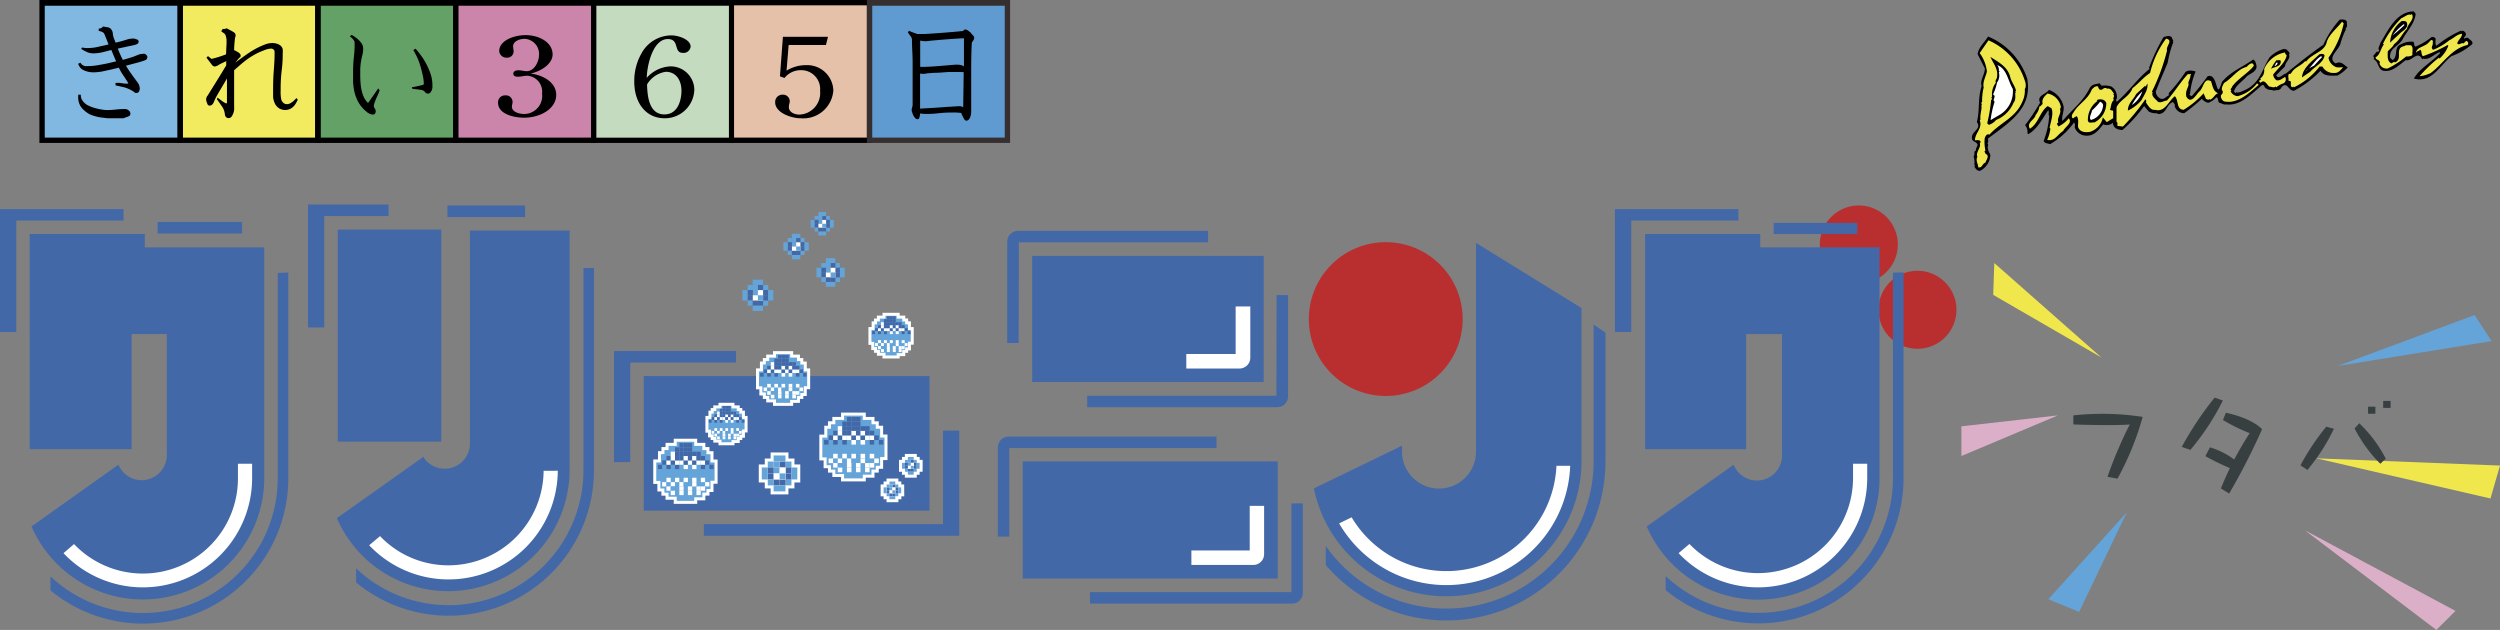 <svg xmlns="http://www.w3.org/2000/svg" viewBox="0 0 317.503 80">
  <rect x="0" y="0" width="317.503" height="80" fill="#808080" stroke="none"/>
  <defs>
    <style>
      .cls-1 {
        fill: #f2eb60;
      }

      .cls-2 {
        fill: #80b8e1;
      }

      .cls-3 {
        fill: #63a166;
      }

      .cls-4 {
        fill: #cb85ab;
      }

      .cls-5 {
        fill: #c4dbc0;
      }

      .cls-6 {
        fill: #e5c1aa;
      }

      .cls-7 {
        fill: #5f9bd0;
      }

      .cls-8 {
        fill: #35302f;
      }

      .cls-9 {
        fill: #f0e74c;
      }

      .cls-10 {
        fill: #b92f30;
      }

      .cls-11 {
        fill: #4368a8;
      }

      .cls-12 {
        fill: #373f41;
      }

      .cls-13 {
        fill: #dcafc9;
      }

      .cls-14, .cls-17 {
        fill: #65a4d8;
      }

      .cls-15, .cls-16 {
        fill: #fff;
      }

      .cls-16, .cls-17 {
        stroke: #fff;
      }

      .cls-16 {
        stroke-width: 0.76px;
      }

      .cls-17 {
        stroke-width: 0.38px;
      }

      .cls-18 {
        fill: none;
      }
    </style>
  </defs>
  <g id="futaba_clean_logo" transform="translate(0 -4.62)">
    <rect id="長方形_404" data-name="長方形 404" class="cls-1" width="17.508" height="17.477" transform="translate(22.857 4.965)"/>
    <path id="パス_4" data-name="パス 4" d="M39.779,22.431V4.62H21.56V22.776H39.779Zm-17.508,0V5.017l-.345.334H39.413l-.345-.334V22.431l.345-.334H21.894Z" transform="translate(0.963 0)"/>
    <rect id="長方形_405" data-name="長方形 405" class="cls-2" width="17.519" height="17.477" transform="translate(5.349 4.965)"/>
    <path id="パス_5" data-name="パス 5" d="M22.988,22.431V4.62H4.79V22.776h18.2Zm-17.519,0V5.017l-.334.334H22.643l-.334-.334V22.431l.334-.334H5.135Z" transform="translate(0.214 0)"/>
    <rect id="長方形_406" data-name="長方形 406" class="cls-3" width="17.519" height="17.477" transform="translate(40.376 4.965)"/>
    <path id="パス_6" data-name="パス 6" d="M56.518,22.431V4.62H38.32V22.776h18.2Zm-17.488,0V5.017l-.334.334H56.173l-.334-.334V22.431l.334-.334H38.665Z" transform="translate(1.711 0)"/>
    <rect id="長方形_407" data-name="長方形 407" class="cls-4" width="17.519" height="17.477" transform="translate(57.885 4.965)"/>
    <path id="パス_7" data-name="パス 7" d="M73.278,22.431V4.62H55.09V22.776H73.278Zm-17.508,0V5.017l-.345.334H72.943l-.334-.334V22.431l.334-.334H55.424Z" transform="translate(2.46 0)"/>
    <rect id="長方形_408" data-name="長方形 408" class="cls-5" width="17.519" height="17.477" transform="translate(75.404 4.965)"/>
    <path id="パス_8" data-name="パス 8" d="M90.048,22.431V4.62H71.86V22.776H90.048Zm-17.519,0V5.017l-.334.334H89.7l-.334-.334V22.431L89.7,22.1H72.194Z" transform="translate(3.209 0)"/>
    <rect id="長方形_409" data-name="長方形 409" class="cls-6" width="17.519" height="17.477" transform="translate(92.922 4.965)"/>
    <path id="パス_9" data-name="パス 9" d="M106.776,22.431V4.62H88.63V22.776h18.146Zm-17.508,0V5.017l-.251.282h17.519l-.4-.282V22.431l.345-.334H89.017Z" transform="translate(3.958 0)"/>
    <rect id="長方形_410" data-name="長方形 410" class="cls-7" width="17.519" height="17.477" transform="translate(110.431 4.965)"/>
    <path id="パス_10" data-name="パス 10" class="cls-8" d="M123.578,22.431V4.62H105.39V22.776h18.188Zm-17.508,0V5.017l-.345.334h17.519l-.345-.334V22.431l.345-.334H105.724Z" transform="translate(4.707 0)"/>
    <path id="パス_11" data-name="パス 11" class="cls-9" d="M304.927,61.259,281.6,60.34l22.115,5.1Z" transform="translate(12.576 2.488)"/>
    <path id="パス_12" data-name="パス 12" class="cls-10" d="M231.143,34.541a4.952,4.952,0,1,1-4.931-4.941,4.952,4.952,0,0,1,4.931,4.941Z" transform="translate(9.88 1.116)"/>
    <path id="パス_13" data-name="パス 13" class="cls-10" d="M238.273,42.481a4.952,4.952,0,1,1-4.941-4.941,4.952,4.952,0,0,1,4.941,4.941Z" transform="translate(10.199 1.47)"/>
    <rect id="長方形_411" data-name="長方形 411" class="cls-11" width="36.291" height="17.091" transform="translate(81.755 52.382)"/>
    <path id="パス_14" data-name="パス 14" class="cls-11" d="M0,30.04V45.647H2.068V31.5H15.691V30.04Z" transform="translate(0 1.135)"/>
    <rect id="長方形_412" data-name="長方形 412" class="cls-11" width="10.729" height="1.473" transform="translate(20.016 32.805)"/>
    <rect id="長方形_413" data-name="長方形 413" class="cls-11" width="9.862" height="1.473" transform="translate(56.819 30.716)"/>
    <path id="パス_15" data-name="パス 15" class="cls-11" d="M37.44,29.48V45.1h2.068V30.953h8.169V29.48Z" transform="translate(1.672 1.11)"/>
    <path id="パス_16" data-name="パス 16" class="cls-11" d="M74.64,47.29V61.4h2.068V48.763H90.143V47.29Z" transform="translate(3.333 1.906)"/>
    <path id="パス_17" data-name="パス 17" class="cls-11" d="M118.007,70.321V56.97h-2.068V68.848H85.57v1.473Z" transform="translate(3.821 2.338)"/>
    <path id="パス_18" data-name="パス 18" class="cls-11" d="M35,37.8V63.919A17.122,17.122,0,0,1,6.13,76.329v1.786A18.459,18.459,0,0,0,36.342,63.866V37.75Z" transform="translate(0.274 1.48)"/>
    <path id="パス_19" data-name="パス 19" class="cls-11" d="M72.164,37.2V62.888A17.122,17.122,0,0,1,43.29,75.351v1.786A18.459,18.459,0,0,0,73.5,62.888V37.2Z" transform="translate(1.933 1.455)"/>
    <rect id="長方形_414" data-name="長方形 414" class="cls-11" width="13.152" height="26.931" transform="translate(42.894 33.776)"/>
    <path id="パス_20" data-name="パス 20" class="cls-11" d="M57.853,59.717A3.207,3.207,0,0,1,52,61.5v-.157l-11,7.8H40.94a15.419,15.419,0,0,0,29.574-6.1V32.65H57.853Z" transform="translate(1.828 1.252)"/>
    <path id="パス_21" data-name="パス 21" class="cls-11" d="M123.9,46.929H122.45V34.059a1.368,1.368,0,0,1,1.368-1.369h24.142v1.452H123.933Z" transform="translate(5.469 1.254)"/>
    <path id="パス_22" data-name="パス 22" class="cls-11" d="M156.228,40.49h1.452V53.371a1.358,1.358,0,0,1-1.358,1.358H132.17V53.277H156.2Z" transform="translate(5.903 1.602)"/>
    <rect id="長方形_415" data-name="長方形 415" class="cls-11" width="29.407" height="16.015" transform="translate(131.084 37.119)"/>
    <path id="パス_23" data-name="パス 23" class="cls-11" d="M122.762,70.4H121.31V59.058a1.369,1.369,0,0,1,1.368-1.358h26.4v1.452H122.762Z" transform="translate(5.418 2.371)"/>
    <rect id="長方形_416" data-name="長方形 416" class="cls-11" width="32.384" height="14.886" transform="translate(129.893 63.215)"/>
    <path id="パス_24" data-name="パス 24" class="cls-11" d="M158.094,65.82h1.452V77.186a1.369,1.369,0,0,1-1.368,1.358H132.51V77.092h25.584Z" transform="translate(5.918 2.733)"/>
    <path id="パス_25" data-name="パス 25" class="cls-11" d="M14.861,62.331a3.2,3.2,0,0,0,6.163-1.358v-15.2H16.553V60.4H3.61V33.07H18.235v1.692H33.4V64.075a15.419,15.419,0,0,1-29.574,6.1h.063l10.969-7.8" transform="translate(0.161 1.271)"/>
    <path id="パス_26" data-name="パス 26" class="cls-11" d="M231.364,37.772V63.888A17.112,17.112,0,0,1,202.5,76.3v1.786a18.459,18.459,0,0,0,30.212-14.239V37.73Z" transform="translate(9.044 1.479)"/>
    <path id="パス_27" data-name="パス 27" class="cls-11" d="M159.73,65.333a17.174,17.174,0,0,0,33.993-3.458V42.424l-13.4-8.274v26.5a4.7,4.7,0,1,1-9.4,0V59.9Z" transform="translate(7.133 1.319)"/>
    <path id="パス_28" data-name="パス 28" class="cls-10" d="M178.655,43.838a9.768,9.768,0,1,1-2.857-6.913A9.768,9.768,0,0,1,178.655,43.838Z" transform="translate(7.106 1.315)"/>
    <path id="パス_29" data-name="パス 29" class="cls-11" d="M195.194,44.08V61.4A18.71,18.71,0,0,1,161.18,72.2v2.424A20.2,20.2,0,0,0,196.7,61.442V45.1Z" transform="translate(7.198 1.762)"/>
    <path id="パス_30" data-name="パス 30" class="cls-12" d="M257.67,63.162l-1.275-.23a53.408,53.408,0,0,1,2.831-6.654c-2.089.188-7.166,0-7.166,0V55.129a34.046,34.046,0,0,1,8.806.188,36.648,36.648,0,0,1-3.2,7.845Z" transform="translate(11.257 2.247)"/>
    <path id="パス_31" data-name="パス 31" class="cls-12" d="M266.337,59.594a31.466,31.466,0,0,0,4.126-6.268l-1.045-.366a41.3,41.3,0,0,0-4.179,6.268Z" transform="translate(11.845 2.159)"/>
    <path id="パス_32" data-name="パス 32" class="cls-12" d="M270.261,55.719l.366-.919s3.134.585,4.6,2.089a82.526,82.526,0,0,1-4.179,8.169L270,64.411a40.19,40.19,0,0,1,3.656-7.02,23.369,23.369,0,0,1-3.4-1.671Z" transform="translate(12.058 2.241)"/>
    <path id="パス_33" data-name="パス 33" class="cls-12" d="M272.048,61.977a31.341,31.341,0,0,1-3.938-1.859L268.7,59a10.133,10.133,0,0,1,3.583,1.954Z" transform="translate(11.974 2.429)"/>
    <path id="パス_34" data-name="パス 34" class="cls-12" d="M289.52,61.22a17.6,17.6,0,0,1-3.27-4.492l.6-.648a16.976,16.976,0,0,1,3.364,4.492Z" transform="translate(12.784 2.298)"/>
    <path id="パス_35" data-name="パス 35" class="cls-12" d="M280.558,61.985a24.967,24.967,0,0,0,3.364-5.223l-.972-.272a30.507,30.507,0,0,0-3.28,4.91Z" transform="translate(12.49 2.316)"/>
    <rect id="長方形_417" data-name="長方形 417" class="cls-12" width="0.93" height="0.898" transform="translate(300.747 56.268)"/>
    <rect id="長方形_418" data-name="長方形 418" class="cls-12" width="0.94" height="0.888" transform="translate(302.669 55.537)"/>
    <path id="パス_36" data-name="パス 36" class="cls-9" d="M242.456,36.6l-.136,4.043,13.737,7.95Z" transform="translate(10.822 1.428)"/>
    <path id="パス_37" data-name="パス 37" class="cls-13" d="M250.7,55.12,238.45,56.509v3.771Z" transform="translate(10.649 2.255)"/>
    <path id="パス_38" data-name="パス 38" class="cls-14" d="M258.986,66.9,249.02,77.942l3.907,1.609Z" transform="translate(11.121 2.781)"/>
    <path id="パス_39" data-name="パス 39" class="cls-13" d="M280.21,69.09l16.7,12.651,2.424-2.413Z" transform="translate(12.514 2.879)"/>
    <path id="パス_40" data-name="パス 40" class="cls-14" d="M301.583,42.92,284.21,49.386l19.525-3.155Z" transform="translate(12.693 1.71)"/>
    <path id="パス_41" data-name="パス 41" d="M64.666,13.769h0c1.682.2,3.27,1.17,3.27,2.706,0,1.807-2.089,2.9-4.053,2.9-1.358,0-3.332-.47-3.332-1.891a.867.867,0,0,1,.9-.94.836.836,0,0,1,.94.846c0,.188-.084.4-.084.585,0,.669.919.93,1.577.93a2.3,2.3,0,0,0,2.256-2.591,2.027,2.027,0,0,0-1.87-2.267c-.407,0-.783.125-1.18.125s-.6-.115-.6-.4.3-.418.648-.418.721.115,1.045.115c1.045,0,1.567-1.327,1.567-2.027A1.922,1.922,0,0,0,63.935,9.36c-.669,0-1.473.324-1.473.94,0,.23.063.46.063.689a.8.8,0,0,1-.867.763.909.909,0,0,1-.961-.825c0-1.4,1.964-2.037,3.343-2.037,1.713,0,3.437.9,3.437,2.455,0,1.2-1.473,2.142-2.789,2.424Z" transform="translate(2.704 0.191)"/>
    <path id="パス_42" data-name="パス 42" d="M81.665,12.858a3.009,3.009,0,0,1,3.071,2.925,3.74,3.74,0,0,1-3.75,3.667c-2.507,0-3.876-2.089-3.876-4.617a7.083,7.083,0,0,1,.93-3.656A4.356,4.356,0,0,1,81.8,8.92c.93,0,2.465.522,2.465,1.431a.888.888,0,0,1-.972.794c-1.254,0-.376-1.755-1.922-1.755-2.006,0-2.674,3.667-2.674,4.92a4.283,4.283,0,0,1,2.967-1.452Zm-2.925,2.57c.063,1.212.24,3.531,2.2,3.531,1.734,0,2.162-1.87,2.162-3,0-1.316-.669-2.413-1.985-2.413a3.332,3.332,0,0,0-2.382,1.6Z" transform="translate(3.444 0.192)"/>
    <path id="パス_43" data-name="パス 43" d="M95.682,13.394a4.7,4.7,0,0,1,2.486-.7,3.322,3.322,0,0,1,3.458,3.218,3.823,3.823,0,0,1-4.116,3.531c-1.3,0-3.27-.742-3.27-2.016a.919.919,0,0,1,.94-.982.846.846,0,0,1,.909.783c0,.272-.115.522-.115.794,0,.616.669.951,1.348.951a2.747,2.747,0,0,0,2.622-3.019,2.4,2.4,0,0,0-2.434-2.622,2.633,2.633,0,0,0-2.089.992l-.575-.209.376-5.025h5.725l-.261,1.045H95.953Z" transform="translate(4.209 0.2)"/>
    <path id="パス_44" data-name="パス 44" d="M12.111,8.394V8.1a.585.585,0,0,0,.543-.261l.585.1a.679.679,0,0,1,.481.293,1.045,1.045,0,0,1,.188.543,2.194,2.194,0,0,0,.136.575c.073.178.146.366.209.543l.689-.167.731-.219a2.236,2.236,0,0,1,.658-.125,1.149,1.149,0,0,1,.324,0L17,9.5a.261.261,0,0,1,.178.261.3.3,0,0,1-.157.282.794.794,0,0,1-.324.136l-2.162.47c.188.491.407.972.637,1.431l.637-.178.637-.2.637-.251a1.619,1.619,0,0,1,.627-.136.731.731,0,0,1,.261,0,.585.585,0,0,1,.219.178.3.3,0,0,1,.1.219.439.439,0,0,1-.324.428c-.219.084-.428.146-.627.209l-.585.157-.6.157-.585.157c.146.24.3.481.46.721l.491.689c.178.23.345.47.533.721a1.337,1.337,0,0,1,.272.773.731.731,0,0,1-.1.376.324.324,0,0,1-.3.178h-.146a1.045,1.045,0,0,1-.251-.178,4.753,4.753,0,0,0-1.118-.522l-1.16-.261v-.313h.512l.606.084a2.946,2.946,0,0,0,.4,0h.1v-.052q-.293-.481-.627-.972a8.462,8.462,0,0,1-.575-.992l-1.045.251-1.118.24a6.56,6.56,0,0,1-1.045.1,3.135,3.135,0,0,1-.763-.094,2.518,2.518,0,0,1-.689-.282,1.358,1.358,0,0,1-.5-.71l.282-.146a.961.961,0,0,0,.251.293.846.846,0,0,0,.345.146,2.413,2.413,0,0,0,.387,0,6.947,6.947,0,0,0,1.128-.1c.439-.073.857-.146,1.254-.23l1.17-.272c-.209-.481-.407-.961-.606-1.442l-1.233.313a6.091,6.091,0,0,1-1.045.115,1.964,1.964,0,0,1-.815-.167,5.443,5.443,0,0,1-.731-.4l.1-.178a3.374,3.374,0,0,0,.721.073A6.038,6.038,0,0,0,12,10.431l1.358-.313q-.272-.721-.564-1.41a1.045,1.045,0,0,0-.334-.219ZM9.52,16.5h.313a1.609,1.609,0,0,0,.094.543,1.891,1.891,0,0,0,.857.836,5.223,5.223,0,0,0,1.18.4,6.1,6.1,0,0,0,1.191.178q.524-.006,1.045-.063.606-.063.94-.063a2.089,2.089,0,0,1,.428,0,.857.857,0,0,1,.4.209.512.512,0,0,1,.167.387.334.334,0,0,1-.188.3,1.463,1.463,0,0,1-.387.146,1.64,1.64,0,0,1-.313.125H13.73a4.957,4.957,0,0,1-.982-.063,5.077,5.077,0,0,1-.888-.146A5.14,5.14,0,0,1,11,19.007a3.218,3.218,0,0,1-.773-.554,1.954,1.954,0,0,1-.533-.7,2.152,2.152,0,0,1-.188-.888C9.51,16.761,9.51,16.646,9.52,16.5Z" transform="translate(0.425 0.144)"/>
    <path id="パス_45" data-name="パス 45" d="M26.972,8.436l.2-.293h.209a.867.867,0,0,0,.282-.084l.47.251a4.69,4.69,0,0,1,.439.251.47.47,0,0,1,.23.4.773.773,0,0,1-.063.282,13.371,13.371,0,0,0-.125,1.588l.261.125.251.146a.951.951,0,0,1,.219.188.345.345,0,0,1,.1.251.272.272,0,0,1-.146.251,2.726,2.726,0,0,0-.282.324,4.178,4.178,0,0,1-.272.334h0c.282-.219.564-.439.857-.648s.585-.418.878-.616a10.21,10.21,0,0,1,.919-.554,8.911,8.911,0,0,1,1.045-.481A2.727,2.727,0,0,1,33.49,9.93a1.964,1.964,0,0,1,.543.084,1.18,1.18,0,0,1,.481.251.8.8,0,0,1,.272.46,3.374,3.374,0,0,1,0,.554,16,16,0,0,1-.125,2.089,20.225,20.225,0,0,0-.136,2.58,4.817,4.817,0,0,0,0,.543,4.628,4.628,0,0,0,.063.533.8.8,0,0,0,.251.47.637.637,0,0,0,.491.2.878.878,0,0,0,.491-.157,1.964,1.964,0,0,0,.428-.334l.282-.282.167.209a4.179,4.179,0,0,1-.355.637,1.63,1.63,0,0,1-.543.491,1.442,1.442,0,0,1-.689.178,1.494,1.494,0,0,1-.794-.219,1.525,1.525,0,0,1-.533-.616,2.643,2.643,0,0,1-.219-.794v-.825c0-.585,0-1.463.094-2.653s.094-1.839.094-1.985v-.334a.355.355,0,0,0-.157-.272.481.481,0,0,0-.3-.1,2.768,2.768,0,0,0-.94.24,8.054,8.054,0,0,0-1.118.512,9.318,9.318,0,0,0-.93.585c-.3.219-.585.449-.867.689l-.825.721v4.534a3.552,3.552,0,0,1,0,.47,1.65,1.65,0,0,1-.1.449,1.849,1.849,0,0,1-.219.428.47.47,0,0,1-.4.2.439.439,0,0,1-.313-.136A.554.554,0,0,1,27.442,19a2.089,2.089,0,0,0-.387-1.045l-.637-.909.094-.178.533.4a3.217,3.217,0,0,0,.575.345l.084-.094V14.432c-.136.24-.272.481-.418.721s-.282.481-.428.721-.282.481-.418.721a6.791,6.791,0,0,0-.4.825c-.125.313-.3.46-.533.46a.282.282,0,0,1-.219-.094.564.564,0,0,1-.1-.209,1.18,1.18,0,0,1-.125-.5.763.763,0,0,1,.209-.5c.773-1.264,1.577-2.518,2.34-3.813v-.533l-.481.23a4.461,4.461,0,0,0-.533.282,1.045,1.045,0,0,1-.439.167.418.418,0,0,1-.24-.084.783.783,0,0,1-.178-.2c-.209-.282-.418-.554-.637-.825l.188-.209.449.355a13.215,13.215,0,0,0,1.859-.585c0-.627.052-1.1.052-1.421V9.5a2.162,2.162,0,0,0-.094-.46.6.6,0,0,0-.24-.355Z" transform="translate(1.119 0.154)"/>
    <path id="パス_46" data-name="パス 46" d="M42.54,9.058l.2-.2a4.1,4.1,0,0,1,.669.439,2.946,2.946,0,0,1,.564.575,1.2,1.2,0,0,1,.251.742,3.615,3.615,0,0,1-.1.8c-.084.313-.136.606-.188.888a8.117,8.117,0,0,0-.084.919v.8q0,.6.063,1.222a5.443,5.443,0,0,0,.272,1.222,2.58,2.58,0,0,0,.658,1.045q.658-.919,1.285-1.849l.188.23c-.1.282-.209.554-.334.815s-.23.543-.334.815a1.473,1.473,0,0,0-.073.376.418.418,0,0,0,.094.261.783.783,0,0,1,.146.418.46.46,0,0,1-.094.282.3.3,0,0,1-.261.125,1.41,1.41,0,0,1-.836-.387,4.314,4.314,0,0,1-.773-.815,4.429,4.429,0,0,1-.491-.9,4.9,4.9,0,0,1-.293-.992,8.557,8.557,0,0,1-.125-1.045V13.812a17.336,17.336,0,0,1,.094-2.089,13.673,13.673,0,0,0,.1-1.577V9.821a.783.783,0,0,0-.115-.293l-.2-.251Zm8.054,1.724.282-.167a10.958,10.958,0,0,1,1.045,1.379,8.837,8.837,0,0,1,.773,1.577,4.492,4.492,0,0,1,.324,1.64q0,.172,0,.345a1.212,1.212,0,0,1-.084.334,1.128,1.128,0,0,1-.188.3.387.387,0,0,1-.324.125.418.418,0,0,1-.345-.188.669.669,0,0,0-.47-.272l-.554-.084-.564-.052-.084-.209c.47-.073.94-.178,1.4-.293a.178.178,0,0,0,.115-.115,1.159,1.159,0,0,0,0-.178,5.484,5.484,0,0,0-.136-.951c-.1-.449-.2-.857-.313-1.212a9.339,9.339,0,0,0-.387-1.045C50.939,11.43,50.772,11.1,50.594,10.782Z" transform="translate(1.9 0.189)"/>
    <path id="パス_47" data-name="パス 47" d="M112.584,9.694a4.033,4.033,0,0,0,.575-.052c1.421-.136,2.841-.251,4.273-.324h.063v3.573a1.327,1.327,0,0,0-.742-.209,2.539,2.539,0,0,0-.439,0l-2.162.178c-.763.063-1.4.094-1.933.094h-.282V9.61a2.9,2.9,0,0,0,.648.084Zm-1.88-.658a.794.794,0,0,1,.188.533c0,.93.084,1.859.084,2.779v5.411a1.107,1.107,0,0,1-.063.355,1.045,1.045,0,0,0-.063.313.919.919,0,0,0,.073.313,2.569,2.569,0,0,0,.146.376,1.473,1.473,0,0,0,.219.324.376.376,0,0,0,.3.157.23.23,0,0,0,.24-.188,2.383,2.383,0,0,0,.1-.543,4.68,4.68,0,0,0,.71.063,12.688,12.688,0,0,0,1.609-.084,14.24,14.24,0,0,1,1.755-.094,7.866,7.866,0,0,1,1.139.052,5.285,5.285,0,0,0,.376.773.345.345,0,0,0,.3.209.428.428,0,0,0,.334-.2,1.191,1.191,0,0,0,.188-.407,2.089,2.089,0,0,0,.073-.428c0-.136,0-.272,0-.418V14.1c0-1.41,0-2.831.084-4.241.063-.094.136-.188.2-.3a.533.533,0,0,0,.1-.313.3.3,0,0,0-.094-.219,1.922,1.922,0,0,0-.24-.261l-.136-.188-.324-.24a.627.627,0,0,0-.293-.125.23.23,0,0,0-.136,0l-.219.188c-1.6.157-3.218.282-4.826.376h-.972c-.355-.125-.721-.261-1.045-.407l-.146.209a5.077,5.077,0,0,1,.324.46Zm2.006,4.743,1.045-.073c.721,0,1.327-.084,1.807-.1h1.6a.919.919,0,0,0,.3,0l-.063,4.471a1.17,1.17,0,0,0-.334-.125,1.943,1.943,0,0,0-.345,0l-1.473.094c-.961.073-1.776.125-2.424.157l-.9.052V13.81a4.252,4.252,0,0,0,.784.01Z" transform="translate(4.929 0.16)"/>
    <path id="パス_48" data-name="パス 48" class="cls-11" d="M196.33,30.04V45.647H198.4V31.5H212.01V30.04Z" transform="translate(8.768 1.135)"/>
    <rect id="長方形_419" data-name="長方形 419" class="cls-11" width="10.614" height="1.41" transform="translate(225.26 32.93)"/>
    <path id="パス_49" data-name="パス 49" class="cls-11" d="M211.23,62.331a3.186,3.186,0,0,0,6.153-1.358v-15.2h-4.555V60.4H200V33.07h14.625v1.692h15.148V64.075a15.419,15.419,0,0,1-29.585,6.1h.073l10.969-7.8" transform="translate(8.932 1.271)"/>
    <path id="パス_50" data-name="パス 50" d="M293.912,6.313c-.146,1.3-1.16,2.236-1.724,3.353-.637.867-1.64,1.045-1.525,2.225l.3.3c.773-.418.094-1.713,1.118-2.027a2.559,2.559,0,0,1,1.525-.3c.209.157,0,.5.3.616a8.451,8.451,0,0,0,2.027-1.222.481.481,0,0,1,.512.209c0,.3-.084.669.094.909a13.716,13.716,0,0,1,3.134-1.933l.1.1.1-.1c.23.125.324.146.407.407s-.334.449-.209.616a.857.857,0,0,1,.512-.1c.167.261.658.407.512.8a8.535,8.535,0,0,1-2.643,1.525c-1.5,1.16-2.476,3.479-4.774,2.841.752-1.316,2.4-2.183,3.353-3.249l-.1-.1c-.71.272-1.327,1.045-2.089.815l-.1.1c-.606-1.243-1.316.324-2.089.094-.9.658-1.786,1.619-2.946,1.327-.637-.282-.491-1.139-1.118-1.421,0-.136.073-.334-.1-.407l.512-.606.1.094.2-.2c-.272-.3.063-.606.094-.909.972-1.577,2.027-4.043,4.273-4.064Z" transform="translate(12.884 0.062)"/>
    <path id="パス_51" data-name="パス 51" d="M287.068,7.283c-.063.272.167.669-.2.815l.094.094a10.3,10.3,0,0,0-.71,1.839c-.2.846-1.776,1.839-.606,2.539.7-.376,1.045.219,1.525.5a4.555,4.555,0,0,1-1.316,1.045c-.794,0-1.661.146-2.142-.616a13.153,13.153,0,0,1-3.353,2.539c-.742.063-.878-1.306-1.619-.407-.2.46-.679.272-1.045.407l-.094-.1a1.17,1.17,0,0,1-.93-.3c-.115-.1-.125-.428-.4-.3-1.264,1.045-2.737,2.685-4.576,2.434-.2.094-.533-.136-.8-.2s-.073-.564-.407-.721a2.277,2.277,0,0,1-1.045.721,1.41,1.41,0,0,1-.8-.512,23.353,23.353,0,0,1-2.236,1.828,1.243,1.243,0,0,1-1.212-.909c.084-.24-.146-.345-.209-.512-.9.313-.794,1.567-1.933,1.525l-.094-.1a1.912,1.912,0,0,1-1.045-.2l-.606-.71a17.6,17.6,0,0,1-2.747,3.04c-.6,0-1.18-.24-1.222-.919a1.17,1.17,0,0,1-1.222.209c-.543.658-1.107,1.463-2.089,1.431a1.557,1.557,0,0,1-1.525-1.045c0-.2.084-.47-.1-.616a9.788,9.788,0,0,1-3.04,2.747c-.272-.136-.637-.052-.815-.407a10.667,10.667,0,0,0,.71-3.249l-.1-.094a.752.752,0,0,0-.021-.575c-.7.992-1.389,2.424-2.549,3.05l-.094-.1a1.389,1.389,0,0,0-.3-1.045,26.119,26.119,0,0,0,1.9-2.852c-.449-.94.752-1.045,1.118-1.63a2.894,2.894,0,0,1,1.828,1.933c.219.658-.272,1.389-.1,2.027,1.285-1.515,2.549-2.4,3.458-4.179.3-.533.825-.512,1.316-.616,0,.157.136.209.2.313a2.639,2.639,0,0,1,1.222.094,1.464,1.464,0,0,1,.71,1.222c.125.293-.261.491,0,.71,1.557-1.316,2.591-2.935,4.179-4.179l-.1-.094a24.027,24.027,0,0,1,1.849-3.928c.376-.1.658-.261,1.045,0a.731.731,0,0,0,.209.407l-.1.1.1.094a14,14,0,0,0-.721,2.633c-.5,1.233-1.045,2.445-1.515,3.667a1.045,1.045,0,0,0,.606.909c.46.167.689-.261,1.045-.407v-.3a19.845,19.845,0,0,0,2.089-2.633c.324-.334.94-.23,1.316-.1a10.04,10.04,0,0,0-.71,2.841l-.094.094.3.209a30.375,30.375,0,0,0,2.027-2.539c1.41-.543.992,3.4,1.828.71,1.149-1.358,2.58-1.849,3.959-2.841.251.094.345.439.407.71.178.8-.763,1.045-1.212,1.421-.543.658-1.421,1.128-1.63,1.933l.2.2.1-.1c.324.1.763-.146,1.118-.3,1.974-.919,2.173-2.737,3.134-4.179a4.179,4.179,0,0,1,1.828-1.045l.1.094.1-.094c.23.251.376.3.5.606l-.1.094c.261.564-.47.961-.5,1.525l-1.118,1.128c.313.627.815-.146,1.222-.209,1.64-1.316,2.925-2.382,4.764-3.656A12.411,12.411,0,0,1,286.159,7C286.493,7,286.88,6.906,287.068,7.283Z" transform="translate(10.994 0.106)"/>
    <path id="パス_52" data-name="パス 52" d="M246.75,14.4c.7,3.834-2.309,5.578-4.973,7.616,0,.209.084.47-.1.616.188.063.063.272.1.4l-.1.1c.125.063.094.2.1.3s.219.47.3.71a2.424,2.424,0,0,1-1.222,1.933c-.407.167-.669-.24-.815-.512l.1-.094-.1-.115a2.8,2.8,0,0,0-.1-1.107c.251-.178-.073-.6.313-.71-.084-.178.136-.481.2-.71-.084-.428-.71-.4-.71-.815-.188-.878,1.3-1.18.616-2.089.4-1.567.094-3.04.606-4.565-.251-.773.407-1.442.407-2.236l-.919-1.828c.125-.878.94-1.557,1.327-2.236A8.754,8.754,0,0,1,246.75,14.4Z" transform="translate(10.706 0.198)"/>
    <path id="パス_53" data-name="パス 53" class="cls-9" d="M293.386,6.3c.46.658-.5,1.243-.606,1.922-.585.543-.867,1.379-1.63,1.933-.157.355-.47.543-.8.919,0,.564-.115,1.3.5,1.525.115-.073.3-.3.407-.115,1.107-.449-.136-1.859,1.222-2.089.2-.188.543-.073.815-.1.366.282.125.815.2,1.212-.2.24-.648.209-.815.209a11.491,11.491,0,0,1-2.33,1.525.951.951,0,0,1-1.045-.606c.209-.522-.491-.4-.5-.815.554-.272.648-1.1,1.045-1.63l-.1-.094a11.983,11.983,0,0,1,2.34-3.249c.407-.136.815-.585,1.222-.407Z" transform="translate(12.898 0.075)"/>
    <path id="パス_54" data-name="パス 54" d="M292.7,7.379c.2.6-.334.951-.71,1.212L290.57,9.917a3.583,3.583,0,0,1,1.494-2.747C292.315,7.191,292.576,7.128,292.7,7.379Z" transform="translate(12.977 0.114)"/>
    <path id="パス_55" data-name="パス 55" class="cls-9" d="M285.231,7.468a11.794,11.794,0,0,1-1.933,4.367,1.546,1.546,0,0,0,.815,1.118c.282.188.679.073,1.045.1-.313.293-.554.752-1.118.71a1.556,1.556,0,0,1-1.515-.815h-.355a9.089,9.089,0,0,1-3.259,2.643l-.094-.1-.1.1c-.47-.146.115-.909-.512-.815.1-.3-.24-.972.313-.909.46-.867,1.285-.961,1.828-1.619l.094.094c.731-1.045,2.392-1.233,2.643-2.539.324-.972,1.348-1.755,1.933-2.539Z" transform="translate(12.424 0.118)"/>
    <path id="パス_56" data-name="パス 56" class="cls-15" d="M292.385,7.664a14.552,14.552,0,0,1-1.525,1.316,8.7,8.7,0,0,1,1.421-1.421Z" transform="translate(12.99 0.131)"/>
    <path id="パス_57" data-name="パス 57" class="cls-9" d="M299.561,8.73c0,.491-.512.773-.606,1.222.272.3.481-.157.8,0,.146-.1.23-.313.407-.3a.313.313,0,0,1,.1.5c-2.037.449-3.134,2.434-4.67,3.552a3.855,3.855,0,0,1-1.421.407,18.5,18.5,0,0,1,2.444-2.34l.094.1a4.178,4.178,0,0,0,1.118-1.619l-.094-.1a18.949,18.949,0,0,1-3.134,1.421c-.24-.209-.125-.575-.3-.815-.2.136-.449.167-.606.407.125-.783,1.128-.763,1.619-1.316.167-.1.251-.428.512-.3,0,.094,0,.146.094.2l-.094.1c.167.251-.355.658.094.909a7.961,7.961,0,0,0,2.037-1.212C298.495,9.315,298.923,8.772,299.561,8.73Z" transform="translate(13.116 0.184)"/>
    <path id="パス_58" data-name="パス 58" class="cls-9" d="M263.725,10.835a25.739,25.739,0,0,1-1.922,5.223l.1.094c-.209.418.293.794.606,1.118s.8-.063,1.212-.1c.93-1.045,1.713-2.34,2.643-3.343h.407a.311.311,0,0,1-.1.209c.094.3-.366.773-.2,1.107-.1.512-.428.794-.3,1.525.585,1.045,1.233-.209,1.619-.606.606-.439.585-1.88,1.525-1.327.2.554.24,1.254.909,1.525-.418.073-.543.627-1.045.815l-.094-.1c-.115.24-.272,0-.407,0l-.313-.71a11.188,11.188,0,0,1-2.528,2.089c-.982-.052-.6-1.212-1.118-1.724-.825.627-1.243,2.089-2.539,1.724-.481.1-.846-.5-1.118-.909,0-.146.084-.334-.1-.407a26.514,26.514,0,0,1-2.841,3.447l-.71-.094c0-.167.084-.407-.1-.512V18.043c.376-.93,1.64-1.337,2.027-2.434.836-.637,1.368-1.369,2.236-1.933a11.867,11.867,0,0,1,2.027-4.356C264.581,9.518,263.547,10.26,263.725,10.835Z" transform="translate(11.491 0.21)"/>
    <path id="パス_59" data-name="パス 59" class="cls-9" d="M246.524,14.89c0,.146.094.6-.094.8a3.228,3.228,0,0,1-.313,1.63c-.9,2.089-2.758,2.6-4.179,4.179-.376-.167-.543.272-.606.5a4.837,4.837,0,0,0,.1,1.525c-.24.1,0,.261,0,.407.585.23.1.783,0,1.118-.439.146-.355.689-.919.606,0-.439-.366-.878-.1-1.327-.261-.6.491-1.149.3-1.713,0-.063.136-.115.1-.209-.125-.324-.46-.157-.71-.2,0-.951.982-1.463.606-2.549l.1-.094c-.125-.543.219-1.285.1-1.828l.1-.1c-.063-.063-.146-.1-.1-.2l.1-.1a7.093,7.093,0,0,1,.2-1.828c-.167-.679.272-1.358.407-2.027a4.826,4.826,0,0,0-.919-2.34l1.118-1.619a8.357,8.357,0,0,1,4.69,5.37Z" transform="translate(10.723 0.219)"/>
    <path id="パス_60" data-name="パス 60" class="cls-9" d="M278.149,11.366c-.219.972-1.118,1.64-1.724,2.445a1.045,1.045,0,0,0,.407.71c.47.115.752-.251,1.118-.407a.575.575,0,0,1-.209.8,2.716,2.716,0,0,0-.909.512l-.1-.1c-.23.209-.564,0-.815,0-.282-.272-.627-.961-1.045-.5a.267.267,0,0,1-.2-.1v-.2a.176.176,0,0,0,.2-.1l-.1-.1a1.285,1.285,0,0,0,.512-1.222A3.573,3.573,0,0,1,277.919,11a.689.689,0,0,0,.23.366Z" transform="translate(12.267 0.285)"/>
    <path id="パス_61" data-name="パス 61" d="M282.723,11.358c-.136.972-1.285,1.421-1.828,2.089l-1.045.71c.1-1.254,1.337-2.089,2.236-2.946C282.347,11.17,282.587,11.107,282.723,11.358Z" transform="translate(12.498 0.293)"/>
    <path id="パス_62" data-name="パス 62" class="cls-15" d="M282.4,11.554l-1.045,1.118a4.7,4.7,0,0,0-1.118.71c.825-.491,1.2-1.442,2.027-1.933Z" transform="translate(12.515 0.305)"/>
    <path id="パス_63" data-name="パス 63" d="M244.536,14.193c.178.554.564,1.045.71,1.619l-.1.1.1.094-.1.1c0,.293.1.909-.2,1.222a4.032,4.032,0,0,1-2.236,2.225,1.922,1.922,0,0,1-.919.616l-.2-.209a20.7,20.7,0,0,0,.5-2.946c.052-.052.136-.1.1-.2l-.1-.094c.136-.063.1-.2.1-.313a2.486,2.486,0,0,1,.512-1.619c-.136-.115,0-.366.094-.512.293-1.139-.439-1.87-.8-2.737C243.063,12.229,244.243,12.814,244.536,14.193Z" transform="translate(10.789 0.309)"/>
    <path id="パス_64" data-name="パス 64" d="M277.312,12c.136.794-.794.742-1.222,1.045a5.16,5.16,0,0,1,.71-1.118C276.967,12,277.2,11.857,277.312,12Z" transform="translate(12.33 0.326)"/>
    <path id="パス_65" data-name="パス 65" class="cls-15" d="M276.887,12.22c.063.2-.1.293-.209.418h-.2C276.72,12.544,276.595,12.21,276.887,12.22Z" transform="translate(12.347 0.339)"/>
    <path id="パス_66" data-name="パス 66" class="cls-9" d="M274.179,12.633c-.648.878-2.089,1.682-2.747,2.633,0,.178-.366.345-.094.512l-.1.1a1.045,1.045,0,0,0,.909.606,4.5,4.5,0,0,0,2.445-1.63l.2.209c-1.107.909-2.6,2.465-4.367,2.089a.7.7,0,0,1-.4-.815.47.47,0,0,0,.2-.5c-.261-.219,0-.742.2-1.045.992-.564,1.661-1.724,2.852-2.027C273.374,12.644,274.053,11.923,274.179,12.633Z" transform="translate(12.058 0.344)"/>
    <path id="パス_67" data-name="パス 67" class="cls-15" d="M244.821,15.56a3.458,3.458,0,0,1-1.776,3.353L242,19.519a12.159,12.159,0,0,1,.512-2.33c-.376-.3.313-.679-.209-.919a6.269,6.269,0,0,0,.512-1.515,1.525,1.525,0,0,0,.23-1.316l.1-.1-.1-.1a.982.982,0,0,0-.2-.71C244.089,13.021,244.2,14.536,244.821,15.56Z" transform="translate(10.808 0.353)"/>
    <path id="パス_68" data-name="パス 68" d="M260.424,16.881a4.91,4.91,0,0,1-1.734,1.327c0-.93.679-1.337,1.045-2.089l1.128-1.045.094.094.209-.407C261.3,15.512,260.758,16.223,260.424,16.881Z" transform="translate(11.553 0.453)"/>
    <path id="パス_69" data-name="パス 69" class="cls-9" d="M255.944,15.35c.146,0,.334-.084.407.094.115-.125.376,0,.512.1l.366.491-.1.094c.3.23-.157.512.1.71-.387.324-.345.825-.5,1.222.084.209.439,0,.4.3v.8l-.815.5-.5-.606a2.351,2.351,0,0,1-1.713,1.859c-.585.063-1.2,0-1.421-.606-.073-.345.157-1.045-.209-1.421-.125.136-.3.136-.407.3-.313-.084-.178-.512,0-.71.627-1.128,1.859-1.661,2.34-2.946.219-.24.449-.481.8-.407a.763.763,0,0,0,.209.407.47.47,0,0,0,.533-.2Z" transform="translate(11.248 0.469)"/>
    <path id="パス_70" data-name="パス 70" class="cls-15" d="M259.18,17.454A6.476,6.476,0,0,1,260.5,15.73a3.217,3.217,0,0,1-1.316,1.724Z" transform="translate(11.575 0.496)"/>
    <path id="パス_71" data-name="パス 71" class="cls-9" d="M250.7,17.651a.335.335,0,0,1-.1.3c.24.575-.439,1.139-.2,1.713-.334.167-.073.313,0,.512a3.594,3.594,0,0,0,1.316-1.045c.512.6-.439,1.045-.71,1.619-.742.439-1.045,1.358-2.027,1.128a4.7,4.7,0,0,0,.407-1.431l-.1-.094c.146-.815.575-1.891.2-2.539-.2,0-.4-.376-.606-.1-.867.763-1.045,2.089-2.089,2.737-.5-.752.648-1.16.71-1.724a2.236,2.236,0,0,0,.5-1.107c.188,0,.272-.209.407-.313-.157-.585.209-.961.616-1.316a2.089,2.089,0,0,1,1.682,1.661Z" transform="translate(11.016 0.508)"/>
    <path id="パス_72" data-name="パス 72" d="M256.17,17.212a2.768,2.768,0,0,1-1.525,2.424c-.272-.063-.669.178-.815-.2a2.946,2.946,0,0,1,1.222-2.539l-.1-.1C255.366,16.606,256.024,16.658,256.17,17.212Z" transform="translate(11.336 0.539)"/>
    <path id="パス_73" data-name="パス 73" class="cls-15" d="M255.751,17.4a2.089,2.089,0,0,1-1.316,1.828.353.353,0,0,0-.209.094c-.355-.313.073-.8.1-1.212a9.163,9.163,0,0,0,1.045-1.118A.575.575,0,0,1,255.751,17.4Z" transform="translate(11.347 0.552)"/>
    <rect id="長方形_420" data-name="長方形 420" class="cls-16" width="1.504" height="0.763" transform="translate(98.25 62.463)"/>
    <rect id="長方形_421" data-name="長方形 421" class="cls-16" width="0.763" height="1.525" transform="translate(96.746 63.988)"/>
    <path id="パス_74" data-name="パス 74" class="cls-16" d="M96.349,61.482V60.73H93.34v3.03h.742v.763h1.5V63.76h.763v-.752h.742V61.482Z" transform="translate(4.168 2.506)"/>
    <rect id="長方形_422" data-name="長方形 422" class="cls-11" width="0.658" height="0.658" transform="translate(94.949 42.123)"/>
    <rect id="長方形_423" data-name="長方形 423" class="cls-14" width="0.658" height="0.658" transform="translate(94.949 42.781)"/>
    <rect id="長方形_424" data-name="長方形 424" class="cls-14" width="0.658" height="0.658" transform="translate(95.607 41.455)"/>
    <rect id="長方形_425" data-name="長方形 425" class="cls-14" width="0.658" height="0.658" transform="translate(96.903 42.781)"/>
    <rect id="長方形_426" data-name="長方形 426" class="cls-14" width="0.658" height="0.658" transform="translate(94.949 40.807)"/>
    <rect id="長方形_427" data-name="長方形 427" class="cls-14" width="0.658" height="0.658" transform="translate(96.903 40.807)"/>
    <rect id="長方形_428" data-name="長方形 428" class="cls-11" width="0.658" height="0.658" transform="translate(94.949 41.455)"/>
    <rect id="長方形_429" data-name="長方形 429" class="cls-11" width="0.658" height="0.658" transform="translate(96.903 42.123)"/>
    <rect id="長方形_430" data-name="長方形 430" class="cls-11" width="0.658" height="0.658" transform="translate(96.903 41.455)"/>
    <rect id="長方形_431" data-name="長方形 431" class="cls-11" width="0.658" height="0.658" transform="translate(96.255 42.781)"/>
    <rect id="長方形_432" data-name="長方形 432" class="cls-11" width="0.658" height="0.658" transform="translate(95.597 42.781)"/>
    <rect id="長方形_433" data-name="長方形 433" class="cls-11" width="0.658" height="0.669" transform="translate(96.255 40.807)"/>
    <rect id="長方形_434" data-name="長方形 434" class="cls-14" width="0.658" height="0.669" transform="translate(95.597 40.807)"/>
    <rect id="長方形_435" data-name="長方形 435" class="cls-14" width="1.316" height="0.669" transform="translate(95.586 40.138)"/>
    <rect id="長方形_436" data-name="長方形 436" class="cls-14" width="1.316" height="0.669" transform="translate(95.586 43.44)"/>
    <rect id="長方形_437" data-name="長方形 437" class="cls-14" width="0.658" height="1.327" transform="translate(94.28 41.455)"/>
    <rect id="長方形_438" data-name="長方形 438" class="cls-14" width="0.658" height="1.327" transform="translate(97.55 41.455)"/>
    <path id="パス_75" data-name="パス 75" class="cls-15" d="M92.826,39.89h-.658v.658H91.52v.658h1.306Z" transform="translate(4.087 1.575)"/>
    <rect id="長方形_439" data-name="長方形 439" class="cls-14" width="0.658" height="0.658" transform="translate(96.255 42.113)"/>
    <rect id="長方形_440" data-name="長方形 440" class="cls-11" width="0.595" height="0.606" transform="translate(104.299 39.23)"/>
    <rect id="長方形_441" data-name="長方形 441" class="cls-14" width="0.595" height="0.606" transform="translate(104.299 39.825)"/>
    <rect id="長方形_442" data-name="長方形 442" class="cls-14" width="0.595" height="0.606" transform="translate(104.894 38.624)"/>
    <rect id="長方形_443" data-name="長方形 443" class="cls-14" width="0.595" height="0.606" transform="translate(106.085 39.825)"/>
    <rect id="長方形_444" data-name="長方形 444" class="cls-14" width="0.595" height="0.606" transform="translate(104.299 38.028)"/>
    <rect id="長方形_445" data-name="長方形 445" class="cls-14" width="0.595" height="0.606" transform="translate(106.085 38.028)"/>
    <rect id="長方形_446" data-name="長方形 446" class="cls-11" width="0.595" height="0.606" transform="translate(104.299 38.624)"/>
    <rect id="長方形_447" data-name="長方形 447" class="cls-11" width="0.595" height="0.606" transform="translate(106.085 39.23)"/>
    <rect id="長方形_448" data-name="長方形 448" class="cls-11" width="0.595" height="0.606" transform="translate(106.085 38.624)"/>
    <rect id="長方形_449" data-name="長方形 449" class="cls-11" width="0.595" height="0.606" transform="translate(105.49 39.825)"/>
    <rect id="長方形_450" data-name="長方形 450" class="cls-11" width="0.595" height="0.606" transform="translate(104.894 39.825)"/>
    <rect id="長方形_451" data-name="長方形 451" class="cls-11" width="0.595" height="0.606" transform="translate(105.49 38.028)"/>
    <rect id="長方形_452" data-name="長方形 452" class="cls-14" width="0.595" height="0.606" transform="translate(104.894 38.028)"/>
    <rect id="長方形_453" data-name="長方形 453" class="cls-14" width="1.201" height="0.606" transform="translate(104.884 37.412)"/>
    <rect id="長方形_454" data-name="長方形 454" class="cls-14" width="1.201" height="0.606" transform="translate(104.884 40.431)"/>
    <rect id="長方形_455" data-name="長方形 455" class="cls-14" width="0.606" height="1.212" transform="translate(103.693 38.624)"/>
    <rect id="長方形_456" data-name="長方形 456" class="cls-14" width="0.606" height="1.212" transform="translate(106.67 38.624)"/>
    <path id="パス_76" data-name="パス 76" class="cls-15" d="M101.611,37.18h-.606v.6h-.6v.6h1.2Z" transform="translate(4.484 1.454)"/>
    <rect id="長方形_457" data-name="長方形 457" class="cls-14" width="0.595" height="0.606" transform="translate(105.49 39.219)"/>
    <rect id="長方形_458" data-name="長方形 458" class="cls-11" width="0.533" height="0.543" transform="translate(100.047 35.928)"/>
    <rect id="長方形_459" data-name="長方形 459" class="cls-14" width="0.533" height="0.543" transform="translate(100.047 36.461)"/>
    <rect id="長方形_460" data-name="長方形 460" class="cls-14" width="0.533" height="0.543" transform="translate(100.58 35.385)"/>
    <rect id="長方形_461" data-name="長方形 461" class="cls-14" width="0.533" height="0.543" transform="translate(101.645 36.461)"/>
    <rect id="長方形_462" data-name="長方形 462" class="cls-14" width="0.533" height="0.543" transform="translate(100.047 34.852)"/>
    <rect id="長方形_463" data-name="長方形 463" class="cls-14" width="0.533" height="0.543" transform="translate(101.645 34.852)"/>
    <rect id="長方形_464" data-name="長方形 464" class="cls-11" width="0.533" height="0.543" transform="translate(100.047 35.385)"/>
    <rect id="長方形_465" data-name="長方形 465" class="cls-11" width="0.533" height="0.543" transform="translate(101.645 35.928)"/>
    <rect id="長方形_466" data-name="長方形 466" class="cls-11" width="0.533" height="0.543" transform="translate(101.645 35.385)"/>
    <rect id="長方形_467" data-name="長方形 467" class="cls-11" width="0.533" height="0.543" transform="translate(101.113 36.461)"/>
    <rect id="長方形_468" data-name="長方形 468" class="cls-11" width="0.533" height="0.543" transform="translate(100.569 36.461)"/>
    <rect id="長方形_469" data-name="長方形 469" class="cls-11" width="0.533" height="0.543" transform="translate(101.113 34.852)"/>
    <rect id="長方形_470" data-name="長方形 470" class="cls-14" width="0.533" height="0.543" transform="translate(100.569 34.852)"/>
    <rect id="長方形_471" data-name="長方形 471" class="cls-14" width="1.076" height="0.543" transform="translate(100.569 34.309)"/>
    <rect id="長方形_472" data-name="長方形 472" class="cls-14" width="1.076" height="0.543" transform="translate(100.569 37.004)"/>
    <rect id="長方形_473" data-name="長方形 473" class="cls-14" width="0.543" height="1.086" transform="translate(99.493 35.385)"/>
    <rect id="長方形_474" data-name="長方形 474" class="cls-14" width="0.543" height="1.086" transform="translate(102.168 35.385)"/>
    <path id="パス_77" data-name="パス 77" class="cls-15" d="M97.346,34.08h-.533v.533H96.28v.533h1.066Z" transform="translate(4.3 1.316)"/>
    <rect id="長方形_475" data-name="長方形 475" class="cls-14" width="0.533" height="0.543" transform="translate(101.113 35.918)"/>
    <rect id="長方形_476" data-name="長方形 476" class="cls-11" width="0.491" height="0.491" transform="translate(103.453 33.045)"/>
    <rect id="長方形_477" data-name="長方形 477" class="cls-14" width="0.491" height="0.491" transform="translate(103.453 33.526)"/>
    <rect id="長方形_478" data-name="長方形 478" class="cls-14" width="0.491" height="0.491" transform="translate(103.944 32.544)"/>
    <rect id="長方形_479" data-name="長方形 479" class="cls-14" width="0.491" height="0.491" transform="translate(104.915 33.526)"/>
    <rect id="長方形_480" data-name="長方形 480" class="cls-14" width="0.491" height="0.491" transform="translate(103.453 32.053)"/>
    <rect id="長方形_481" data-name="長方形 481" class="cls-14" width="0.491" height="0.491" transform="translate(104.915 32.053)"/>
    <rect id="長方形_482" data-name="長方形 482" class="cls-11" width="0.491" height="0.491" transform="translate(103.453 32.544)"/>
    <rect id="長方形_483" data-name="長方形 483" class="cls-11" width="0.491" height="0.491" transform="translate(104.915 33.045)"/>
    <rect id="長方形_484" data-name="長方形 484" class="cls-11" width="0.491" height="0.491" transform="translate(104.915 32.544)"/>
    <rect id="長方形_485" data-name="長方形 485" class="cls-11" width="0.491" height="0.491" transform="translate(104.424 33.526)"/>
    <rect id="長方形_486" data-name="長方形 486" class="cls-11" width="0.491" height="0.491" transform="translate(103.933 33.526)"/>
    <rect id="長方形_487" data-name="長方形 487" class="cls-11" width="0.491" height="0.491" transform="translate(104.424 32.053)"/>
    <rect id="長方形_488" data-name="長方形 488" class="cls-14" width="0.491" height="0.491" transform="translate(103.933 32.053)"/>
    <rect id="長方形_489" data-name="長方形 489" class="cls-14" width="0.982" height="0.501" transform="translate(103.933 31.562)"/>
    <rect id="長方形_490" data-name="長方形 490" class="cls-14" width="0.982" height="0.501" transform="translate(103.933 34.027)"/>
    <rect id="長方形_491" data-name="長方形 491" class="cls-14" width="0.491" height="0.992" transform="translate(102.951 32.544)"/>
    <rect id="長方形_492" data-name="長方形 492" class="cls-14" width="0.491" height="0.992" transform="translate(105.396 32.544)"/>
    <path id="パス_78" data-name="パス 78" class="cls-15" d="M100.472,31.36h-.491v.491H99.5v.481h.972Z" transform="translate(4.444 1.194)"/>
    <rect id="長方形_493" data-name="長方形 493" class="cls-14" width="0.491" height="0.491" transform="translate(104.424 33.035)"/>
    <rect id="長方形_494" data-name="長方形 494" class="cls-11" width="0.752" height="0.763" transform="translate(97.508 64.751)"/>
    <rect id="長方形_495" data-name="長方形 495" class="cls-14" width="0.752" height="0.763" transform="translate(97.508 65.503)"/>
    <rect id="長方形_496" data-name="長方形 496" class="cls-14" width="0.752" height="0.763" transform="translate(98.271 63.988)"/>
    <rect id="長方形_497" data-name="長方形 497" class="cls-14" width="0.752" height="0.763" transform="translate(99.765 65.503)"/>
    <rect id="長方形_498" data-name="長方形 498" class="cls-14" width="0.752" height="0.763" transform="translate(97.508 63.236)"/>
    <rect id="長方形_499" data-name="長方形 499" class="cls-14" width="0.752" height="0.763" transform="translate(99.765 63.236)"/>
    <rect id="長方形_500" data-name="長方形 500" class="cls-11" width="0.752" height="0.763" transform="translate(97.508 63.988)"/>
    <rect id="長方形_501" data-name="長方形 501" class="cls-11" width="0.752" height="0.763" transform="translate(99.765 64.751)"/>
    <rect id="長方形_502" data-name="長方形 502" class="cls-11" width="0.752" height="0.763" transform="translate(99.765 63.988)"/>
    <rect id="長方形_503" data-name="長方形 503" class="cls-11" width="0.752" height="0.763" transform="translate(99.013 65.503)"/>
    <rect id="長方形_504" data-name="長方形 504" class="cls-11" width="0.752" height="0.763" transform="translate(98.261 65.503)"/>
    <rect id="長方形_505" data-name="長方形 505" class="cls-11" width="0.752" height="0.763" transform="translate(99.013 63.236)"/>
    <rect id="長方形_506" data-name="長方形 506" class="cls-14" width="0.752" height="0.763" transform="translate(98.261 63.236)"/>
    <rect id="長方形_507" data-name="長方形 507" class="cls-14" width="1.504" height="0.763" transform="translate(98.25 62.463)"/>
    <rect id="長方形_508" data-name="長方形 508" class="cls-14" width="1.504" height="0.763" transform="translate(98.25 66.265)"/>
    <rect id="長方形_509" data-name="長方形 509" class="cls-14" width="0.763" height="1.525" transform="translate(96.746 63.988)"/>
    <rect id="長方形_510" data-name="長方形 510" class="cls-14" width="0.752" height="1.525" transform="translate(100.507 63.988)"/>
    <path id="パス_79" data-name="パス 79" class="cls-15" d="M95.564,61.46h-.752v.752H94.06v.752h1.5Z" transform="translate(4.201 2.538)"/>
    <rect id="長方形_511" data-name="長方形 511" class="cls-14" width="0.752" height="0.763" transform="translate(99.013 64.74)"/>
    <path id="パス_80" data-name="パス 80" class="cls-16" d="M109.656,63.912h-.366v-.376h-.376V63.16h-.742v.376H107.8v.376h-.376v.752h.376v.366h.376v.376h.742V65.03h.376v-.366h.366Z" transform="translate(4.797 2.614)"/>
    <rect id="長方形_512" data-name="長方形 512" class="cls-11" width="0.376" height="0.376" transform="translate(112.604 66.903)"/>
    <rect id="長方形_513" data-name="長方形 513" class="cls-14" width="0.376" height="0.376" transform="translate(112.604 67.268)"/>
    <rect id="長方形_514" data-name="長方形 514" class="cls-14" width="0.376" height="0.376" transform="translate(112.969 66.527)"/>
    <rect id="長方形_515" data-name="長方形 515" class="cls-14" width="0.376" height="0.376" transform="translate(113.711 67.268)"/>
    <rect id="長方形_516" data-name="長方形 516" class="cls-14" width="0.376" height="0.376" transform="translate(112.604 66.15)"/>
    <rect id="長方形_517" data-name="長方形 517" class="cls-14" width="0.376" height="0.376" transform="translate(113.711 66.15)"/>
    <rect id="長方形_518" data-name="長方形 518" class="cls-11" width="0.376" height="0.376" transform="translate(112.604 66.527)"/>
    <rect id="長方形_519" data-name="長方形 519" class="cls-11" width="0.376" height="0.376" transform="translate(113.711 66.903)"/>
    <rect id="長方形_520" data-name="長方形 520" class="cls-11" width="0.376" height="0.376" transform="translate(113.711 66.527)"/>
    <rect id="長方形_521" data-name="長方形 521" class="cls-11" width="0.376" height="0.376" transform="translate(113.335 67.268)"/>
    <rect id="長方形_522" data-name="長方形 522" class="cls-11" width="0.376" height="0.376" transform="translate(112.969 67.268)"/>
    <rect id="長方形_523" data-name="長方形 523" class="cls-11" width="0.376" height="0.376" transform="translate(113.335 66.15)"/>
    <rect id="長方形_524" data-name="長方形 524" class="cls-14" width="0.376" height="0.376" transform="translate(112.969 66.15)"/>
    <rect id="長方形_525" data-name="長方形 525" class="cls-14" width="0.742" height="0.376" transform="translate(112.959 65.774)"/>
    <rect id="長方形_526" data-name="長方形 526" class="cls-14" width="0.742" height="0.376" transform="translate(112.959 67.644)"/>
    <rect id="長方形_527" data-name="長方形 527" class="cls-14" width="0.376" height="0.752" transform="translate(112.217 66.516)"/>
    <rect id="長方形_528" data-name="長方形 528" class="cls-14" width="0.376" height="0.752" transform="translate(114.077 66.516)"/>
    <path id="パス_81" data-name="パス 81" class="cls-15" d="M108.882,63.88h-.376v.376h-.366v.366h.742Z" transform="translate(4.829 2.647)"/>
    <rect id="長方形_529" data-name="長方形 529" class="cls-14" width="0.376" height="0.376" transform="translate(113.335 66.892)"/>
    <path id="パス_82" data-name="パス 82" class="cls-16" d="M111.9,60.922h-.376v-.376h-.366V60.17H110.4v.376h-.366v.376h-.376v.752h.376v.376h.366v.376h.752V62.05h.366v-.376h.376Z" transform="translate(4.897 2.481)"/>
    <rect id="長方形_530" data-name="長方形 530" class="cls-11" width="0.376" height="0.376" transform="translate(114.933 63.779)"/>
    <rect id="長方形_531" data-name="長方形 531" class="cls-14" width="0.376" height="0.376" transform="translate(114.933 64.155)"/>
    <rect id="長方形_532" data-name="長方形 532" class="cls-14" width="0.376" height="0.376" transform="translate(115.309 63.403)"/>
    <rect id="長方形_533" data-name="長方形 533" class="cls-14" width="0.376" height="0.376" transform="translate(116.051 64.155)"/>
    <rect id="長方形_534" data-name="長方形 534" class="cls-14" width="0.376" height="0.376" transform="translate(114.933 63.027)"/>
    <rect id="長方形_535" data-name="長方形 535" class="cls-14" width="0.376" height="0.376" transform="translate(116.051 63.027)"/>
    <rect id="長方形_536" data-name="長方形 536" class="cls-11" width="0.376" height="0.376" transform="translate(114.933 63.403)"/>
    <rect id="長方形_537" data-name="長方形 537" class="cls-11" width="0.376" height="0.376" transform="translate(116.051 63.779)"/>
    <rect id="長方形_538" data-name="長方形 538" class="cls-11" width="0.376" height="0.376" transform="translate(116.051 63.403)"/>
    <rect id="長方形_539" data-name="長方形 539" class="cls-11" width="0.376" height="0.376" transform="translate(115.675 64.155)"/>
    <rect id="長方形_540" data-name="長方形 540" class="cls-11" width="0.376" height="0.376" transform="translate(115.309 64.155)"/>
    <rect id="長方形_541" data-name="長方形 541" class="cls-11" width="0.376" height="0.376" transform="translate(115.675 63.027)"/>
    <rect id="長方形_542" data-name="長方形 542" class="cls-14" width="0.376" height="0.376" transform="translate(115.309 63.027)"/>
    <rect id="長方形_543" data-name="長方形 543" class="cls-14" width="0.742" height="0.376" transform="translate(115.299 62.651)"/>
    <rect id="長方形_544" data-name="長方形 544" class="cls-14" width="0.742" height="0.376" transform="translate(115.299 64.531)"/>
    <rect id="長方形_545" data-name="長方形 545" class="cls-14" width="0.376" height="0.752" transform="translate(114.557 63.403)"/>
    <rect id="長方形_546" data-name="長方形 546" class="cls-14" width="0.376" height="0.752" transform="translate(116.417 63.403)"/>
    <path id="パス_83" data-name="パス 83" class="cls-15" d="M111.122,60.89h-.376v.376h-.366v.366h.742Z" transform="translate(4.929 2.513)"/>
    <rect id="長方形_547" data-name="長方形 547" class="cls-14" width="0.376" height="0.376" transform="translate(115.675 63.779)"/>
    <path id="パス_84" data-name="パス 84" class="cls-15" d="M7.72,72.355a13.873,13.873,0,0,0,23.954-9.527V61h-1.8v1.828A12.076,12.076,0,0,1,9.057,71.2Z" transform="translate(0.345 2.518)"/>
    <path id="パス_85" data-name="パス 85" class="cls-15" d="M67.037,61.86a12.1,12.1,0,0,1-12.076,12,11.972,11.972,0,0,1-8.7-3.709l-1.379,1.16A13.873,13.873,0,0,0,68.834,61.85Z" transform="translate(2.004 2.556)"/>
    <path id="パス_86" data-name="パス 86" class="cls-15" d="M204.07,72.355a13.873,13.873,0,0,0,23.954-9.527V61h-1.8v1.828a12.076,12.076,0,0,1-20.778,8.357Z" transform="translate(9.114 2.518)"/>
    <path id="パス_87" data-name="パス 87" class="cls-15" d="M164.388,67.79A14,14,0,0,0,190.4,61.25h1.745A15.743,15.743,0,0,1,162.8,68.563Z" transform="translate(7.271 2.529)"/>
    <path id="パス_88" data-name="パス 88" class="cls-15" d="M150.488,41.88v6.038H144.22v1.839h6.728a1.369,1.369,0,0,0,1.4-1.368V41.88Z" transform="translate(6.441 1.664)"/>
    <path id="パス_89" data-name="パス 89" class="cls-15" d="M152.247,66.12v5.662H144.84v1.839h7.866a1.369,1.369,0,0,0,1.369-1.358V66.12Z" transform="translate(6.468 2.747)"/>
    <path id="パス_90" data-name="パス 90" class="cls-17" d="M82.2,58.14h2.6v.522h1.034V59.2h.522v.522h.512v1.055h.522v2.7h-.522v1.045h-.512v.46h-.522v.6H84.8v.449H82.2v-.522H81.157v-.522h-.522v-.533h-.512V63.5H79.6V60.773h.6V59.717h.439V59.2h.522v-.533H82.2Z" transform="translate(3.555 2.39)"/>
    <rect id="長方形_548" data-name="長方形 548" class="cls-11" width="0.543" height="0.554" transform="translate(83.552 63.643)"/>
    <rect id="長方形_549" data-name="長方形 549" class="cls-11" width="0.543" height="0.554" transform="translate(84.638 63.643)"/>
    <rect id="長方形_550" data-name="長方形 550" class="cls-11" width="0.543" height="0.554" transform="translate(85.725 63.643)"/>
    <rect id="長方形_551" data-name="長方形 551" class="cls-15" width="0.543" height="0.554" transform="translate(86.822 63.643)"/>
    <rect id="長方形_552" data-name="長方形 552" class="cls-15" width="0.543" height="0.554" transform="translate(87.908 63.643)"/>
    <rect id="長方形_553" data-name="長方形 553" class="cls-11" width="0.543" height="0.554" transform="translate(89.005 63.643)"/>
    <rect id="長方形_554" data-name="長方形 554" class="cls-11" width="0.543" height="0.554" transform="translate(90.091 63.643)"/>
    <rect id="長方形_555" data-name="長方形 555" class="cls-15" width="0.543" height="0.554" transform="translate(84.095 65.847)"/>
    <rect id="長方形_556" data-name="長方形 556" class="cls-14" width="0.543" height="0.554" transform="translate(84.638 65.847)"/>
    <rect id="長方形_557" data-name="長方形 557" class="cls-15" width="0.543" height="0.554" transform="translate(85.182 65.847)"/>
    <rect id="長方形_558" data-name="長方形 558" class="cls-14" width="0.543" height="0.554" transform="translate(85.725 65.847)"/>
    <rect id="長方形_559" data-name="長方形 559" class="cls-15" width="0.543" height="0.554" transform="translate(86.278 65.847)"/>
    <rect id="長方形_560" data-name="長方形 560" class="cls-14" width="0.543" height="0.554" transform="translate(86.822 65.847)"/>
    <rect id="長方形_561" data-name="長方形 561" class="cls-18" width="0.543" height="0.554" transform="translate(87.365 65.847)"/>
    <rect id="長方形_562" data-name="長方形 562" class="cls-15" width="0.543" height="0.554" transform="translate(87.908 65.847)"/>
    <rect id="長方形_563" data-name="長方形 563" class="cls-14" width="0.543" height="0.554" transform="translate(89.005 65.847)"/>
    <rect id="長方形_564" data-name="長方形 564" class="cls-18" width="0.543" height="0.554" transform="translate(88.441 65.847)"/>
    <rect id="長方形_565" data-name="長方形 565" class="cls-15" width="0.543" height="0.554" transform="translate(89.548 65.847)"/>
    <rect id="長方形_566" data-name="長方形 566" class="cls-15" width="0.543" height="0.554" transform="translate(84.638 66.391)"/>
    <rect id="長方形_567" data-name="長方形 567" class="cls-14" width="0.543" height="0.554" transform="translate(85.182 66.391)"/>
    <rect id="長方形_568" data-name="長方形 568" class="cls-15" width="0.543" height="0.554" transform="translate(86.278 66.391)"/>
    <rect id="長方形_569" data-name="長方形 569" class="cls-15" width="0.543" height="0.554" transform="translate(87.365 66.391)"/>
    <rect id="長方形_570" data-name="長方形 570" class="cls-15" width="0.543" height="0.554" transform="translate(88.451 66.391)"/>
    <rect id="長方形_571" data-name="長方形 571" class="cls-15" width="0.543" height="0.554" transform="translate(89.005 66.391)"/>
    <rect id="長方形_572" data-name="長方形 572" class="cls-15" width="0.543" height="0.554" transform="translate(85.182 66.944)"/>
    <rect id="長方形_573" data-name="長方形 573" class="cls-15" width="0.543" height="0.554" transform="translate(86.278 66.944)"/>
    <rect id="長方形_574" data-name="長方形 574" class="cls-15" width="0.543" height="0.554" transform="translate(87.365 66.944)"/>
    <rect id="長方形_575" data-name="長方形 575" class="cls-15" width="0.543" height="0.554" transform="translate(88.451 66.944)"/>
    <rect id="長方形_576" data-name="長方形 576" class="cls-15" width="0.543" height="0.554" transform="translate(84.638 65.294)"/>
    <rect id="長方形_577" data-name="長方形 577" class="cls-15" width="0.543" height="0.554" transform="translate(85.725 65.294)"/>
    <rect id="長方形_578" data-name="長方形 578" class="cls-15" width="0.543" height="0.554" transform="translate(86.822 65.294)"/>
    <rect id="長方形_579" data-name="長方形 579" class="cls-15" width="0.543" height="0.554" transform="translate(87.908 65.294)"/>
    <rect id="長方形_580" data-name="長方形 580" class="cls-15" width="0.543" height="0.554" transform="translate(89.005 65.294)"/>
    <rect id="長方形_581" data-name="長方形 581" class="cls-11" width="0.543" height="0.554" transform="translate(84.095 63.09)"/>
    <rect id="長方形_582" data-name="長方形 582" class="cls-15" width="0.543" height="0.554" transform="translate(84.638 63.09)"/>
    <rect id="長方形_583" data-name="長方形 583" class="cls-11" width="0.543" height="0.554" transform="translate(85.182 63.09)"/>
    <rect id="長方形_584" data-name="長方形 584" class="cls-15" width="0.543" height="0.554" transform="translate(85.725 63.09)"/>
    <rect id="長方形_585" data-name="長方形 585" class="cls-15" width="0.543" height="0.554" transform="translate(86.278 63.09)"/>
    <rect id="長方形_586" data-name="長方形 586" class="cls-11" width="0.543" height="0.554" transform="translate(86.822 63.09)"/>
    <rect id="長方形_587" data-name="長方形 587" class="cls-15" width="0.543" height="0.554" transform="translate(87.365 63.09)"/>
    <rect id="長方形_588" data-name="長方形 588" class="cls-11" width="0.543" height="0.554" transform="translate(87.908 63.09)"/>
    <rect id="長方形_589" data-name="長方形 589" class="cls-15" width="0.543" height="0.554" transform="translate(88.451 63.09)"/>
    <rect id="長方形_590" data-name="長方形 590" class="cls-15" width="0.543" height="0.554" transform="translate(89.005 63.09)"/>
    <rect id="長方形_591" data-name="長方形 591" class="cls-11" width="0.543" height="0.554" transform="translate(89.548 63.09)"/>
    <rect id="長方形_592" data-name="長方形 592" class="cls-11" width="0.543" height="0.554" transform="translate(84.638 62.536)"/>
    <rect id="長方形_593" data-name="長方形 593" class="cls-15" width="0.543" height="0.554" transform="translate(85.182 62.536)"/>
    <rect id="長方形_594" data-name="長方形 594" class="cls-11" width="0.543" height="0.554" transform="translate(85.725 62.536)"/>
    <rect id="長方形_595" data-name="長方形 595" class="cls-11" width="0.543" height="0.554" transform="translate(86.278 62.536)"/>
    <rect id="長方形_596" data-name="長方形 596" class="cls-15" width="0.543" height="0.554" transform="translate(86.822 62.536)"/>
    <rect id="長方形_597" data-name="長方形 597" class="cls-11" width="0.543" height="0.554" transform="translate(87.365 62.536)"/>
    <rect id="長方形_598" data-name="長方形 598" class="cls-15" width="0.543" height="0.554" transform="translate(87.908 62.536)"/>
    <rect id="長方形_599" data-name="長方形 599" class="cls-11" width="0.543" height="0.554" transform="translate(88.451 62.536)"/>
    <rect id="長方形_600" data-name="長方形 600" class="cls-11" width="0.543" height="0.554" transform="translate(89.005 62.536)"/>
    <rect id="長方形_601" data-name="長方形 601" class="cls-15" width="0.543" height="0.554" transform="translate(85.182 61.982)"/>
    <rect id="長方形_602" data-name="長方形 602" class="cls-11" width="0.543" height="0.554" transform="translate(85.725 61.982)"/>
    <rect id="長方形_603" data-name="長方形 603" class="cls-11" width="0.543" height="0.554" transform="translate(86.278 61.982)"/>
    <rect id="長方形_604" data-name="長方形 604" class="cls-11" width="0.543" height="0.554" transform="translate(86.822 61.982)"/>
    <rect id="長方形_605" data-name="長方形 605" class="cls-11" width="0.543" height="0.554" transform="translate(87.365 61.982)"/>
    <rect id="長方形_606" data-name="長方形 606" class="cls-11" width="0.543" height="0.554" transform="translate(87.908 61.982)"/>
    <rect id="長方形_607" data-name="長方形 607" class="cls-11" width="0.543" height="0.554" transform="translate(88.451 61.982)"/>
    <rect id="長方形_608" data-name="長方形 608" class="cls-11" width="0.543" height="0.554" transform="translate(85.725 61.429)"/>
    <rect id="長方形_609" data-name="長方形 609" class="cls-11" width="0.543" height="0.554" transform="translate(86.278 61.429)"/>
    <rect id="長方形_610" data-name="長方形 610" class="cls-11" width="0.543" height="0.554" transform="translate(86.822 61.429)"/>
    <rect id="長方形_611" data-name="長方形 611" class="cls-11" width="0.543" height="0.554" transform="translate(87.365 61.429)"/>
    <rect id="長方形_612" data-name="長方形 612" class="cls-11" width="0.543" height="0.554" transform="translate(86.278 60.885)"/>
    <rect id="長方形_613" data-name="長方形 613" class="cls-11" width="0.543" height="0.554" transform="translate(86.822 60.885)"/>
    <rect id="長方形_614" data-name="長方形 614" class="cls-11" width="0.543" height="0.554" transform="translate(87.365 60.885)"/>
    <path id="パス_91" data-name="パス 91" class="cls-17" d="M102.548,54.96h2.758v.554h1.107v.554h.543v.564h.554v1.118h.554v2.862h-.554v1.107h-.554V62.2h-.543v.648h-1.107v.47h-2.758v-.554h-1.107V62.2h-.554v-.554h-.554v-.992H99.79v-2.9h.627V56.631h.47v-.564h.554v-.554h1.107Z" transform="translate(4.457 2.248)"/>
    <rect id="長方形_615" data-name="長方形 615" class="cls-11" width="0.575" height="0.585" transform="translate(104.654 60.499)"/>
    <rect id="長方形_616" data-name="長方形 616" class="cls-11" width="0.575" height="0.585" transform="translate(105.814 60.499)"/>
    <rect id="長方形_617" data-name="長方形 617" class="cls-11" width="0.575" height="0.585" transform="translate(106.973 60.499)"/>
    <rect id="長方形_618" data-name="長方形 618" class="cls-15" width="0.575" height="0.585" transform="translate(108.133 60.499)"/>
    <rect id="長方形_619" data-name="長方形 619" class="cls-15" width="0.575" height="0.585" transform="translate(109.292 60.499)"/>
    <rect id="長方形_620" data-name="長方形 620" class="cls-11" width="0.575" height="0.585" transform="translate(110.452 60.499)"/>
    <rect id="長方形_621" data-name="長方形 621" class="cls-11" width="0.575" height="0.585" transform="translate(111.611 60.499)"/>
    <rect id="長方形_622" data-name="長方形 622" class="cls-15" width="0.575" height="0.585" transform="translate(105.239 62.849)"/>
    <rect id="長方形_623" data-name="長方形 623" class="cls-14" width="0.575" height="0.585" transform="translate(105.814 62.849)"/>
    <rect id="長方形_624" data-name="長方形 624" class="cls-15" width="0.575" height="0.585" transform="translate(106.399 62.849)"/>
    <rect id="長方形_625" data-name="長方形 625" class="cls-14" width="0.575" height="0.585" transform="translate(106.973 62.849)"/>
    <rect id="長方形_626" data-name="長方形 626" class="cls-15" width="0.575" height="0.585" transform="translate(107.558 62.849)"/>
    <rect id="長方形_627" data-name="長方形 627" class="cls-14" width="0.575" height="0.585" transform="translate(108.133 62.849)"/>
    <rect id="長方形_628" data-name="長方形 628" class="cls-18" width="0.575" height="0.585" transform="translate(108.707 62.849)"/>
    <rect id="長方形_629" data-name="長方形 629" class="cls-15" width="0.575" height="0.585" transform="translate(109.292 62.849)"/>
    <rect id="長方形_630" data-name="長方形 630" class="cls-14" width="0.575" height="0.585" transform="translate(110.452 62.849)"/>
    <rect id="長方形_631" data-name="長方形 631" class="cls-18" width="0.575" height="0.585" transform="translate(109.856 62.849)"/>
    <rect id="長方形_632" data-name="長方形 632" class="cls-15" width="0.585" height="0.585" transform="translate(111.026 62.849)"/>
    <rect id="長方形_633" data-name="長方形 633" class="cls-15" width="0.575" height="0.585" transform="translate(105.814 63.424)"/>
    <rect id="長方形_634" data-name="長方形 634" class="cls-14" width="0.575" height="0.585" transform="translate(106.399 63.424)"/>
    <rect id="長方形_635" data-name="長方形 635" class="cls-15" width="0.575" height="0.585" transform="translate(107.558 63.424)"/>
    <rect id="長方形_636" data-name="長方形 636" class="cls-15" width="0.575" height="0.585" transform="translate(108.707 63.424)"/>
    <rect id="長方形_637" data-name="長方形 637" class="cls-15" width="0.575" height="0.585" transform="translate(109.867 63.424)"/>
    <rect id="長方形_638" data-name="長方形 638" class="cls-15" width="0.575" height="0.585" transform="translate(110.452 63.424)"/>
    <rect id="長方形_639" data-name="長方形 639" class="cls-15" width="0.575" height="0.585" transform="translate(106.399 64.009)"/>
    <rect id="長方形_640" data-name="長方形 640" class="cls-15" width="0.575" height="0.585" transform="translate(107.558 64.009)"/>
    <rect id="長方形_641" data-name="長方形 641" class="cls-15" width="0.575" height="0.585" transform="translate(108.707 64.009)"/>
    <rect id="長方形_642" data-name="長方形 642" class="cls-15" width="0.575" height="0.585" transform="translate(109.867 64.009)"/>
    <rect id="長方形_643" data-name="長方形 643" class="cls-15" width="0.575" height="0.585" transform="translate(105.814 62.254)"/>
    <rect id="長方形_644" data-name="長方形 644" class="cls-15" width="0.575" height="0.585" transform="translate(106.973 62.254)"/>
    <rect id="長方形_645" data-name="長方形 645" class="cls-15" width="0.575" height="0.585" transform="translate(108.133 62.254)"/>
    <rect id="長方形_646" data-name="長方形 646" class="cls-15" width="0.575" height="0.585" transform="translate(109.292 62.254)"/>
    <rect id="長方形_647" data-name="長方形 647" class="cls-15" width="0.575" height="0.585" transform="translate(110.452 62.254)"/>
    <rect id="長方形_648" data-name="長方形 648" class="cls-11" width="0.575" height="0.585" transform="translate(105.239 59.914)"/>
    <rect id="長方形_649" data-name="長方形 649" class="cls-15" width="0.575" height="0.585" transform="translate(105.814 59.914)"/>
    <rect id="長方形_650" data-name="長方形 650" class="cls-11" width="0.575" height="0.585" transform="translate(106.399 59.914)"/>
    <rect id="長方形_651" data-name="長方形 651" class="cls-15" width="0.575" height="0.585" transform="translate(106.973 59.914)"/>
    <rect id="長方形_652" data-name="長方形 652" class="cls-15" width="0.575" height="0.585" transform="translate(107.558 59.914)"/>
    <rect id="長方形_653" data-name="長方形 653" class="cls-11" width="0.575" height="0.585" transform="translate(108.133 59.914)"/>
    <rect id="長方形_654" data-name="長方形 654" class="cls-15" width="0.575" height="0.585" transform="translate(108.707 59.914)"/>
    <rect id="長方形_655" data-name="長方形 655" class="cls-11" width="0.575" height="0.585" transform="translate(109.292 59.914)"/>
    <rect id="長方形_656" data-name="長方形 656" class="cls-15" width="0.575" height="0.585" transform="translate(109.867 59.914)"/>
    <rect id="長方形_657" data-name="長方形 657" class="cls-15" width="0.575" height="0.585" transform="translate(110.452 59.914)"/>
    <rect id="長方形_658" data-name="長方形 658" class="cls-11" width="0.585" height="0.585" transform="translate(111.026 59.914)"/>
    <rect id="長方形_659" data-name="長方形 659" class="cls-11" width="0.575" height="0.585" transform="translate(105.814 59.329)"/>
    <rect id="長方形_660" data-name="長方形 660" class="cls-15" width="0.575" height="0.585" transform="translate(106.399 59.329)"/>
    <rect id="長方形_661" data-name="長方形 661" class="cls-11" width="0.575" height="0.585" transform="translate(106.973 59.329)"/>
    <rect id="長方形_662" data-name="長方形 662" class="cls-11" width="0.575" height="0.585" transform="translate(107.558 59.329)"/>
    <rect id="長方形_663" data-name="長方形 663" class="cls-15" width="0.575" height="0.585" transform="translate(108.133 59.329)"/>
    <rect id="長方形_664" data-name="長方形 664" class="cls-11" width="0.575" height="0.585" transform="translate(108.707 59.329)"/>
    <rect id="長方形_665" data-name="長方形 665" class="cls-15" width="0.575" height="0.585" transform="translate(109.292 59.329)"/>
    <rect id="長方形_666" data-name="長方形 666" class="cls-11" width="0.575" height="0.585" transform="translate(109.867 59.329)"/>
    <rect id="長方形_667" data-name="長方形 667" class="cls-11" width="0.575" height="0.585" transform="translate(110.452 59.329)"/>
    <rect id="長方形_668" data-name="長方形 668" class="cls-15" width="0.575" height="0.585" transform="translate(106.399 58.744)"/>
    <rect id="長方形_669" data-name="長方形 669" class="cls-11" width="0.575" height="0.585" transform="translate(106.973 58.744)"/>
    <rect id="長方形_670" data-name="長方形 670" class="cls-11" width="0.575" height="0.585" transform="translate(107.558 58.744)"/>
    <rect id="長方形_671" data-name="長方形 671" class="cls-11" width="0.575" height="0.585" transform="translate(108.133 58.744)"/>
    <rect id="長方形_672" data-name="長方形 672" class="cls-11" width="0.575" height="0.585" transform="translate(108.707 58.744)"/>
    <rect id="長方形_673" data-name="長方形 673" class="cls-11" width="0.575" height="0.585" transform="translate(109.292 58.744)"/>
    <rect id="長方形_674" data-name="長方形 674" class="cls-11" width="0.575" height="0.585" transform="translate(109.867 58.744)"/>
    <rect id="長方形_675" data-name="長方形 675" class="cls-11" width="0.575" height="0.585" transform="translate(106.973 58.159)"/>
    <rect id="長方形_676" data-name="長方形 676" class="cls-11" width="0.575" height="0.585" transform="translate(107.558 58.159)"/>
    <rect id="長方形_677" data-name="長方形 677" class="cls-11" width="0.575" height="0.585" transform="translate(108.133 58.159)"/>
    <rect id="長方形_678" data-name="長方形 678" class="cls-11" width="0.575" height="0.585" transform="translate(108.707 58.159)"/>
    <rect id="長方形_679" data-name="長方形 679" class="cls-11" width="0.575" height="0.585" transform="translate(107.558 57.574)"/>
    <rect id="長方形_680" data-name="長方形 680" class="cls-11" width="0.575" height="0.585" transform="translate(108.133 57.574)"/>
    <rect id="長方形_681" data-name="長方形 681" class="cls-11" width="0.575" height="0.585" transform="translate(108.707 57.574)"/>
    <path id="パス_92" data-name="パス 92" class="cls-17" d="M94.252,47.49h2.173v.439h.867v.439h.428v.439h.439v.878h.428V51.94h-.428v.867h-.439v.376h-.428v.5h-.867v.376H94.252v-.439h-.867v-.439h-.428v-.439h-.439v-.783H92.09V49.684h.5v-.878h.366v-.439h.428v-.439h.867Z" transform="translate(4.113 1.915)"/>
    <rect id="長方形_682" data-name="長方形 682" class="cls-11" width="0.46" height="0.46" transform="translate(96.527 51.995)"/>
    <rect id="長方形_683" data-name="長方形 683" class="cls-11" width="0.46" height="0.46" transform="translate(97.435 51.995)"/>
    <rect id="長方形_684" data-name="長方形 684" class="cls-11" width="0.46" height="0.46" transform="translate(98.344 51.995)"/>
    <rect id="長方形_685" data-name="長方形 685" class="cls-15" width="0.46" height="0.46" transform="translate(99.253 51.995)"/>
    <rect id="長方形_686" data-name="長方形 686" class="cls-15" width="0.46" height="0.46" transform="translate(100.162 51.995)"/>
    <rect id="長方形_687" data-name="長方形 687" class="cls-11" width="0.449" height="0.46" transform="translate(101.081 51.995)"/>
    <rect id="長方形_688" data-name="長方形 688" class="cls-11" width="0.449" height="0.46" transform="translate(101.99 51.995)"/>
    <rect id="長方形_689" data-name="長方形 689" class="cls-15" width="0.449" height="0.46" transform="translate(96.986 53.834)"/>
    <rect id="長方形_690" data-name="長方形 690" class="cls-14" width="0.46" height="0.46" transform="translate(97.435 53.834)"/>
    <rect id="長方形_691" data-name="長方形 691" class="cls-15" width="0.449" height="0.46" transform="translate(97.895 53.834)"/>
    <rect id="長方形_692" data-name="長方形 692" class="cls-14" width="0.46" height="0.46" transform="translate(98.344 53.834)"/>
    <rect id="長方形_693" data-name="長方形 693" class="cls-15" width="0.449" height="0.46" transform="translate(98.804 53.834)"/>
    <rect id="長方形_694" data-name="長方形 694" class="cls-14" width="0.46" height="0.46" transform="translate(99.253 53.834)"/>
    <rect id="長方形_695" data-name="長方形 695" class="cls-18" width="0.46" height="0.46" transform="translate(99.713 53.834)"/>
    <rect id="長方形_696" data-name="長方形 696" class="cls-15" width="0.46" height="0.46" transform="translate(100.162 53.834)"/>
    <rect id="長方形_697" data-name="長方形 697" class="cls-14" width="0.449" height="0.46" transform="translate(101.081 53.834)"/>
    <rect id="長方形_698" data-name="長方形 698" class="cls-18" width="0.449" height="0.46" transform="translate(100.611 53.834)"/>
    <rect id="長方形_699" data-name="長方形 699" class="cls-15" width="0.46" height="0.46" transform="translate(101.53 53.834)"/>
    <rect id="長方形_700" data-name="長方形 700" class="cls-15" width="0.46" height="0.46" transform="translate(97.435 54.294)"/>
    <rect id="長方形_701" data-name="長方形 701" class="cls-14" width="0.449" height="0.46" transform="translate(97.895 54.294)"/>
    <rect id="長方形_702" data-name="長方形 702" class="cls-15" width="0.449" height="0.46" transform="translate(98.804 54.294)"/>
    <rect id="長方形_703" data-name="長方形 703" class="cls-15" width="0.46" height="0.46" transform="translate(99.713 54.294)"/>
    <rect id="長方形_704" data-name="長方形 704" class="cls-15" width="0.46" height="0.46" transform="translate(100.622 54.294)"/>
    <rect id="長方形_705" data-name="長方形 705" class="cls-15" width="0.449" height="0.46" transform="translate(101.081 54.294)"/>
    <rect id="長方形_706" data-name="長方形 706" class="cls-15" width="0.449" height="0.46" transform="translate(97.895 54.753)"/>
    <rect id="長方形_707" data-name="長方形 707" class="cls-15" width="0.449" height="0.46" transform="translate(98.804 54.753)"/>
    <rect id="長方形_708" data-name="長方形 708" class="cls-15" width="0.46" height="0.46" transform="translate(99.713 54.753)"/>
    <rect id="長方形_709" data-name="長方形 709" class="cls-15" width="0.46" height="0.46" transform="translate(100.622 54.753)"/>
    <rect id="長方形_710" data-name="長方形 710" class="cls-15" width="0.46" height="0.46" transform="translate(97.435 53.374)"/>
    <rect id="長方形_711" data-name="長方形 711" class="cls-15" width="0.46" height="0.46" transform="translate(98.344 53.374)"/>
    <rect id="長方形_712" data-name="長方形 712" class="cls-15" width="0.46" height="0.46" transform="translate(99.253 53.374)"/>
    <rect id="長方形_713" data-name="長方形 713" class="cls-15" width="0.46" height="0.46" transform="translate(100.162 53.374)"/>
    <rect id="長方形_714" data-name="長方形 714" class="cls-15" width="0.449" height="0.46" transform="translate(101.081 53.374)"/>
    <rect id="長方形_715" data-name="長方形 715" class="cls-11" width="0.449" height="0.46" transform="translate(96.986 51.536)"/>
    <rect id="長方形_716" data-name="長方形 716" class="cls-15" width="0.46" height="0.46" transform="translate(97.435 51.536)"/>
    <rect id="長方形_717" data-name="長方形 717" class="cls-11" width="0.449" height="0.46" transform="translate(97.895 51.536)"/>
    <rect id="長方形_718" data-name="長方形 718" class="cls-15" width="0.46" height="0.46" transform="translate(98.344 51.536)"/>
    <rect id="長方形_719" data-name="長方形 719" class="cls-15" width="0.449" height="0.46" transform="translate(98.804 51.536)"/>
    <rect id="長方形_720" data-name="長方形 720" class="cls-11" width="0.46" height="0.46" transform="translate(99.253 51.536)"/>
    <rect id="長方形_721" data-name="長方形 721" class="cls-15" width="0.46" height="0.46" transform="translate(99.713 51.536)"/>
    <rect id="長方形_722" data-name="長方形 722" class="cls-11" width="0.46" height="0.46" transform="translate(100.162 51.536)"/>
    <rect id="長方形_723" data-name="長方形 723" class="cls-15" width="0.46" height="0.46" transform="translate(100.622 51.536)"/>
    <rect id="長方形_724" data-name="長方形 724" class="cls-15" width="0.449" height="0.46" transform="translate(101.081 51.536)"/>
    <rect id="長方形_725" data-name="長方形 725" class="cls-11" width="0.46" height="0.46" transform="translate(101.53 51.536)"/>
    <rect id="長方形_726" data-name="長方形 726" class="cls-11" width="0.46" height="0.46" transform="translate(97.435 51.076)"/>
    <rect id="長方形_727" data-name="長方形 727" class="cls-15" width="0.449" height="0.46" transform="translate(97.895 51.076)"/>
    <rect id="長方形_728" data-name="長方形 728" class="cls-11" width="0.46" height="0.46" transform="translate(98.344 51.076)"/>
    <rect id="長方形_729" data-name="長方形 729" class="cls-11" width="0.449" height="0.46" transform="translate(98.804 51.076)"/>
    <rect id="長方形_730" data-name="長方形 730" class="cls-15" width="0.46" height="0.46" transform="translate(99.253 51.076)"/>
    <rect id="長方形_731" data-name="長方形 731" class="cls-11" width="0.46" height="0.46" transform="translate(99.713 51.076)"/>
    <rect id="長方形_732" data-name="長方形 732" class="cls-15" width="0.46" height="0.46" transform="translate(100.162 51.076)"/>
    <rect id="長方形_733" data-name="長方形 733" class="cls-11" width="0.46" height="0.46" transform="translate(100.622 51.076)"/>
    <rect id="長方形_734" data-name="長方形 734" class="cls-11" width="0.449" height="0.46" transform="translate(101.081 51.076)"/>
    <rect id="長方形_735" data-name="長方形 735" class="cls-15" width="0.449" height="0.46" transform="translate(97.895 50.616)"/>
    <rect id="長方形_736" data-name="長方形 736" class="cls-11" width="0.46" height="0.46" transform="translate(98.344 50.616)"/>
    <rect id="長方形_737" data-name="長方形 737" class="cls-11" width="0.449" height="0.46" transform="translate(98.804 50.616)"/>
    <rect id="長方形_738" data-name="長方形 738" class="cls-11" width="0.46" height="0.46" transform="translate(99.253 50.616)"/>
    <rect id="長方形_739" data-name="長方形 739" class="cls-11" width="0.46" height="0.46" transform="translate(99.713 50.616)"/>
    <rect id="長方形_740" data-name="長方形 740" class="cls-11" width="0.46" height="0.46" transform="translate(100.162 50.616)"/>
    <rect id="長方形_741" data-name="長方形 741" class="cls-11" width="0.46" height="0.46" transform="translate(100.622 50.616)"/>
    <rect id="長方形_742" data-name="長方形 742" class="cls-11" width="0.46" height="0.46" transform="translate(98.344 50.157)"/>
    <rect id="長方形_743" data-name="長方形 743" class="cls-11" width="0.449" height="0.46" transform="translate(98.804 50.157)"/>
    <rect id="長方形_744" data-name="長方形 744" class="cls-11" width="0.46" height="0.46" transform="translate(99.253 50.157)"/>
    <rect id="長方形_745" data-name="長方形 745" class="cls-11" width="0.46" height="0.46" transform="translate(99.713 50.157)"/>
    <rect id="長方形_746" data-name="長方形 746" class="cls-11" width="0.449" height="0.46" transform="translate(98.804 49.697)"/>
    <rect id="長方形_747" data-name="長方形 747" class="cls-11" width="0.46" height="0.46" transform="translate(99.253 49.697)"/>
    <rect id="長方形_748" data-name="長方形 748" class="cls-11" width="0.46" height="0.46" transform="translate(99.713 49.697)"/>
    <path id="パス_93" data-name="パス 93" class="cls-17" d="M87.6,53.77h1.651V54.1h.669v.334h.324v.334h.334v.669h.334v1.724h-.334v.669h-.334v.282H89.92V58.5h-.669v.282H87.6V58.45h-.658v-.334h-.334v-.334h-.334v-.6H85.94V55.441h.387v-.669h.282v-.334h.334V54.1H87.6Z" transform="translate(3.838 2.195)"/>
    <rect id="長方形_749" data-name="長方形 749" class="cls-11" width="0.345" height="0.355" transform="translate(90.029 57.95)"/>
    <rect id="長方形_750" data-name="長方形 750" class="cls-11" width="0.345" height="0.355" transform="translate(90.729 57.95)"/>
    <rect id="長方形_751" data-name="長方形 751" class="cls-11" width="0.345" height="0.355" transform="translate(91.418 57.95)"/>
    <rect id="長方形_752" data-name="長方形 752" class="cls-15" width="0.345" height="0.355" transform="translate(92.118 57.95)"/>
    <rect id="長方形_753" data-name="長方形 753" class="cls-15" width="0.345" height="0.355" transform="translate(92.808 57.95)"/>
    <rect id="長方形_754" data-name="長方形 754" class="cls-11" width="0.345" height="0.355" transform="translate(93.507 57.95)"/>
    <rect id="長方形_755" data-name="長方形 755" class="cls-11" width="0.345" height="0.355" transform="translate(94.197 57.95)"/>
    <rect id="長方形_756" data-name="長方形 756" class="cls-15" width="0.345" height="0.355" transform="translate(90.384 59.35)"/>
    <rect id="長方形_757" data-name="長方形 757" class="cls-14" width="0.345" height="0.355" transform="translate(90.729 59.35)"/>
    <rect id="長方形_758" data-name="長方形 758" class="cls-15" width="0.345" height="0.355" transform="translate(91.073 59.35)"/>
    <rect id="長方形_759" data-name="長方形 759" class="cls-14" width="0.345" height="0.355" transform="translate(91.418 59.35)"/>
    <rect id="長方形_760" data-name="長方形 760" class="cls-15" width="0.345" height="0.355" transform="translate(91.773 59.35)"/>
    <rect id="長方形_761" data-name="長方形 761" class="cls-14" width="0.345" height="0.355" transform="translate(92.118 59.35)"/>
    <rect id="長方形_762" data-name="長方形 762" class="cls-18" width="0.345" height="0.355" transform="translate(92.463 59.35)"/>
    <rect id="長方形_763" data-name="長方形 763" class="cls-15" width="0.345" height="0.355" transform="translate(92.808 59.35)"/>
    <rect id="長方形_764" data-name="長方形 764" class="cls-14" width="0.345" height="0.355" transform="translate(93.507 59.35)"/>
    <rect id="長方形_765" data-name="長方形 765" class="cls-18" width="0.345" height="0.355" transform="translate(93.152 59.35)"/>
    <rect id="長方形_766" data-name="長方形 766" class="cls-15" width="0.345" height="0.355" transform="translate(93.852 59.35)"/>
    <rect id="長方形_767" data-name="長方形 767" class="cls-15" width="0.345" height="0.345" transform="translate(90.729 59.705)"/>
    <rect id="長方形_768" data-name="長方形 768" class="cls-14" width="0.345" height="0.345" transform="translate(91.073 59.705)"/>
    <rect id="長方形_769" data-name="長方形 769" class="cls-15" width="0.345" height="0.345" transform="translate(91.773 59.705)"/>
    <rect id="長方形_770" data-name="長方形 770" class="cls-15" width="0.345" height="0.345" transform="translate(92.463 59.705)"/>
    <rect id="長方形_771" data-name="長方形 771" class="cls-15" width="0.345" height="0.345" transform="translate(93.163 59.705)"/>
    <rect id="長方形_772" data-name="長方形 772" class="cls-15" width="0.345" height="0.345" transform="translate(93.507 59.705)"/>
    <rect id="長方形_773" data-name="長方形 773" class="cls-15" width="0.345" height="0.355" transform="translate(91.073 60.05)"/>
    <rect id="長方形_774" data-name="長方形 774" class="cls-15" width="0.345" height="0.355" transform="translate(91.773 60.05)"/>
    <rect id="長方形_775" data-name="長方形 775" class="cls-15" width="0.345" height="0.355" transform="translate(92.463 60.05)"/>
    <rect id="長方形_776" data-name="長方形 776" class="cls-15" width="0.345" height="0.355" transform="translate(93.163 60.05)"/>
    <rect id="長方形_777" data-name="長方形 777" class="cls-15" width="0.345" height="0.355" transform="translate(90.729 58.995)"/>
    <rect id="長方形_778" data-name="長方形 778" class="cls-15" width="0.345" height="0.355" transform="translate(91.418 58.995)"/>
    <rect id="長方形_779" data-name="長方形 779" class="cls-15" width="0.345" height="0.355" transform="translate(92.118 58.995)"/>
    <rect id="長方形_780" data-name="長方形 780" class="cls-15" width="0.345" height="0.355" transform="translate(92.808 58.995)"/>
    <rect id="長方形_781" data-name="長方形 781" class="cls-15" width="0.345" height="0.355" transform="translate(93.507 58.995)"/>
    <rect id="長方形_782" data-name="長方形 782" class="cls-11" width="0.345" height="0.355" transform="translate(90.384 57.595)"/>
    <rect id="長方形_783" data-name="長方形 783" class="cls-15" width="0.345" height="0.355" transform="translate(90.729 57.595)"/>
    <rect id="長方形_784" data-name="長方形 784" class="cls-11" width="0.345" height="0.355" transform="translate(91.073 57.595)"/>
    <rect id="長方形_785" data-name="長方形 785" class="cls-15" width="0.345" height="0.355" transform="translate(91.418 57.595)"/>
    <rect id="長方形_786" data-name="長方形 786" class="cls-15" width="0.345" height="0.355" transform="translate(91.773 57.595)"/>
    <rect id="長方形_787" data-name="長方形 787" class="cls-11" width="0.345" height="0.355" transform="translate(92.118 57.595)"/>
    <rect id="長方形_788" data-name="長方形 788" class="cls-15" width="0.345" height="0.355" transform="translate(92.463 57.595)"/>
    <rect id="長方形_789" data-name="長方形 789" class="cls-11" width="0.345" height="0.355" transform="translate(92.808 57.595)"/>
    <rect id="長方形_790" data-name="長方形 790" class="cls-15" width="0.345" height="0.355" transform="translate(93.163 57.595)"/>
    <rect id="長方形_791" data-name="長方形 791" class="cls-15" width="0.345" height="0.355" transform="translate(93.507 57.595)"/>
    <rect id="長方形_792" data-name="長方形 792" class="cls-11" width="0.345" height="0.355" transform="translate(93.852 57.595)"/>
    <rect id="長方形_793" data-name="長方形 793" class="cls-11" width="0.345" height="0.345" transform="translate(90.729 57.239)"/>
    <rect id="長方形_794" data-name="長方形 794" class="cls-15" width="0.345" height="0.345" transform="translate(91.073 57.239)"/>
    <rect id="長方形_795" data-name="長方形 795" class="cls-11" width="0.345" height="0.345" transform="translate(91.418 57.239)"/>
    <rect id="長方形_796" data-name="長方形 796" class="cls-11" width="0.345" height="0.345" transform="translate(91.773 57.239)"/>
    <rect id="長方形_797" data-name="長方形 797" class="cls-15" width="0.345" height="0.345" transform="translate(92.118 57.239)"/>
    <rect id="長方形_798" data-name="長方形 798" class="cls-11" width="0.345" height="0.345" transform="translate(92.463 57.239)"/>
    <rect id="長方形_799" data-name="長方形 799" class="cls-15" width="0.345" height="0.345" transform="translate(92.808 57.239)"/>
    <rect id="長方形_800" data-name="長方形 800" class="cls-11" width="0.345" height="0.345" transform="translate(93.163 57.239)"/>
    <rect id="長方形_801" data-name="長方形 801" class="cls-11" width="0.345" height="0.345" transform="translate(93.507 57.239)"/>
    <rect id="長方形_802" data-name="長方形 802" class="cls-15" width="0.345" height="0.355" transform="translate(91.073 56.895)"/>
    <rect id="長方形_803" data-name="長方形 803" class="cls-11" width="0.345" height="0.355" transform="translate(91.418 56.895)"/>
    <rect id="長方形_804" data-name="長方形 804" class="cls-11" width="0.345" height="0.355" transform="translate(91.773 56.895)"/>
    <rect id="長方形_805" data-name="長方形 805" class="cls-11" width="0.345" height="0.355" transform="translate(92.118 56.895)"/>
    <rect id="長方形_806" data-name="長方形 806" class="cls-11" width="0.345" height="0.355" transform="translate(92.463 56.895)"/>
    <rect id="長方形_807" data-name="長方形 807" class="cls-11" width="0.345" height="0.355" transform="translate(92.808 56.895)"/>
    <rect id="長方形_808" data-name="長方形 808" class="cls-11" width="0.345" height="0.355" transform="translate(93.163 56.895)"/>
    <rect id="長方形_809" data-name="長方形 809" class="cls-11" width="0.345" height="0.355" transform="translate(91.418 56.54)"/>
    <rect id="長方形_810" data-name="長方形 810" class="cls-11" width="0.345" height="0.355" transform="translate(91.773 56.54)"/>
    <rect id="長方形_811" data-name="長方形 811" class="cls-11" width="0.345" height="0.355" transform="translate(92.118 56.54)"/>
    <rect id="長方形_812" data-name="長方形 812" class="cls-11" width="0.345" height="0.355" transform="translate(92.463 56.54)"/>
    <rect id="長方形_813" data-name="長方形 813" class="cls-11" width="0.345" height="0.355" transform="translate(91.773 56.184)"/>
    <rect id="長方形_814" data-name="長方形 814" class="cls-11" width="0.345" height="0.355" transform="translate(92.118 56.184)"/>
    <rect id="長方形_815" data-name="長方形 815" class="cls-11" width="0.345" height="0.355" transform="translate(92.463 56.184)"/>
    <path id="パス_94" data-name="パス 94" class="cls-17" d="M107.546,42.83h1.8v.355h.71v.366h.366v.366h.355v.721h.355V46.5h-.355v.721h-.355v.313h-.366v.418h-.71v.3h-1.8V47.9h-.71v-.366h-.366v-.355h-.355v-.658h-.355v-1.88h.407v-.721h.3v-.366h.366v-.366h.71Z" transform="translate(4.723 1.706)"/>
    <rect id="長方形_816" data-name="長方形 816" class="cls-11" width="0.376" height="0.376" transform="translate(110.755 46.678)"/>
    <rect id="長方形_817" data-name="長方形 817" class="cls-11" width="0.376" height="0.376" transform="translate(111.507 46.678)"/>
    <rect id="長方形_818" data-name="長方形 818" class="cls-11" width="0.376" height="0.376" transform="translate(112.259 46.678)"/>
    <rect id="長方形_819" data-name="長方形 819" class="cls-15" width="0.376" height="0.376" transform="translate(113.011 46.678)"/>
    <rect id="長方形_820" data-name="長方形 820" class="cls-15" width="0.376" height="0.376" transform="translate(113.763 46.678)"/>
    <rect id="長方形_821" data-name="長方形 821" class="cls-11" width="0.376" height="0.376" transform="translate(114.516 46.678)"/>
    <rect id="長方形_822" data-name="長方形 822" class="cls-11" width="0.376" height="0.376" transform="translate(115.268 46.678)"/>
    <rect id="長方形_823" data-name="長方形 823" class="cls-15" width="0.376" height="0.387" transform="translate(111.131 48.193)"/>
    <rect id="長方形_824" data-name="長方形 824" class="cls-14" width="0.376" height="0.387" transform="translate(111.507 48.193)"/>
    <rect id="長方形_825" data-name="長方形 825" class="cls-15" width="0.376" height="0.387" transform="translate(111.883 48.193)"/>
    <rect id="長方形_826" data-name="長方形 826" class="cls-14" width="0.376" height="0.387" transform="translate(112.259 48.193)"/>
    <rect id="長方形_827" data-name="長方形 827" class="cls-15" width="0.376" height="0.387" transform="translate(112.635 48.193)"/>
    <rect id="長方形_828" data-name="長方形 828" class="cls-14" width="0.376" height="0.387" transform="translate(113.011 48.193)"/>
    <rect id="長方形_829" data-name="長方形 829" class="cls-18" width="0.376" height="0.387" transform="translate(113.387 48.193)"/>
    <rect id="長方形_830" data-name="長方形 830" class="cls-15" width="0.376" height="0.387" transform="translate(113.763 48.193)"/>
    <rect id="長方形_831" data-name="長方形 831" class="cls-14" width="0.376" height="0.387" transform="translate(114.516 48.193)"/>
    <rect id="長方形_832" data-name="長方形 832" class="cls-18" width="0.376" height="0.387" transform="translate(114.129 48.193)"/>
    <rect id="長方形_833" data-name="長方形 833" class="cls-15" width="0.376" height="0.387" transform="translate(114.892 48.193)"/>
    <rect id="長方形_834" data-name="長方形 834" class="cls-15" width="0.376" height="0.376" transform="translate(111.507 48.579)"/>
    <rect id="長方形_835" data-name="長方形 835" class="cls-14" width="0.376" height="0.376" transform="translate(111.883 48.579)"/>
    <rect id="長方形_836" data-name="長方形 836" class="cls-15" width="0.376" height="0.376" transform="translate(112.635 48.579)"/>
    <rect id="長方形_837" data-name="長方形 837" class="cls-15" width="0.376" height="0.376" transform="translate(113.387 48.579)"/>
    <rect id="長方形_838" data-name="長方形 838" class="cls-15" width="0.376" height="0.376" transform="translate(114.139 48.579)"/>
    <rect id="長方形_839" data-name="長方形 839" class="cls-15" width="0.376" height="0.376" transform="translate(114.516 48.579)"/>
    <rect id="長方形_840" data-name="長方形 840" class="cls-15" width="0.376" height="0.376" transform="translate(111.883 48.955)"/>
    <rect id="長方形_841" data-name="長方形 841" class="cls-15" width="0.376" height="0.376" transform="translate(112.635 48.955)"/>
    <rect id="長方形_842" data-name="長方形 842" class="cls-15" width="0.376" height="0.376" transform="translate(113.387 48.955)"/>
    <rect id="長方形_843" data-name="長方形 843" class="cls-15" width="0.376" height="0.376" transform="translate(114.139 48.955)"/>
    <rect id="長方形_844" data-name="長方形 844" class="cls-15" width="0.376" height="0.376" transform="translate(111.507 47.817)"/>
    <rect id="長方形_845" data-name="長方形 845" class="cls-15" width="0.376" height="0.376" transform="translate(112.259 47.817)"/>
    <rect id="長方形_846" data-name="長方形 846" class="cls-15" width="0.376" height="0.376" transform="translate(113.011 47.817)"/>
    <rect id="長方形_847" data-name="長方形 847" class="cls-15" width="0.376" height="0.376" transform="translate(113.763 47.817)"/>
    <rect id="長方形_848" data-name="長方形 848" class="cls-15" width="0.376" height="0.376" transform="translate(114.516 47.817)"/>
    <rect id="長方形_849" data-name="長方形 849" class="cls-11" width="0.376" height="0.376" transform="translate(111.131 46.291)"/>
    <rect id="長方形_850" data-name="長方形 850" class="cls-15" width="0.376" height="0.376" transform="translate(111.507 46.291)"/>
    <rect id="長方形_851" data-name="長方形 851" class="cls-11" width="0.376" height="0.376" transform="translate(111.883 46.291)"/>
    <rect id="長方形_852" data-name="長方形 852" class="cls-15" width="0.376" height="0.376" transform="translate(112.259 46.291)"/>
    <rect id="長方形_853" data-name="長方形 853" class="cls-15" width="0.376" height="0.376" transform="translate(112.635 46.291)"/>
    <rect id="長方形_854" data-name="長方形 854" class="cls-11" width="0.376" height="0.376" transform="translate(113.011 46.291)"/>
    <rect id="長方形_855" data-name="長方形 855" class="cls-15" width="0.376" height="0.376" transform="translate(113.387 46.291)"/>
    <rect id="長方形_856" data-name="長方形 856" class="cls-11" width="0.376" height="0.376" transform="translate(113.763 46.291)"/>
    <rect id="長方形_857" data-name="長方形 857" class="cls-15" width="0.376" height="0.376" transform="translate(114.139 46.291)"/>
    <rect id="長方形_858" data-name="長方形 858" class="cls-15" width="0.376" height="0.376" transform="translate(114.516 46.291)"/>
    <rect id="長方形_859" data-name="長方形 859" class="cls-11" width="0.376" height="0.376" transform="translate(114.892 46.291)"/>
    <rect id="長方形_860" data-name="長方形 860" class="cls-11" width="0.376" height="0.387" transform="translate(111.507 45.915)"/>
    <rect id="長方形_861" data-name="長方形 861" class="cls-15" width="0.376" height="0.387" transform="translate(111.883 45.915)"/>
    <rect id="長方形_862" data-name="長方形 862" class="cls-11" width="0.376" height="0.387" transform="translate(112.259 45.915)"/>
    <rect id="長方形_863" data-name="長方形 863" class="cls-11" width="0.376" height="0.387" transform="translate(112.635 45.915)"/>
    <rect id="長方形_864" data-name="長方形 864" class="cls-15" width="0.376" height="0.387" transform="translate(113.011 45.915)"/>
    <rect id="長方形_865" data-name="長方形 865" class="cls-11" width="0.376" height="0.387" transform="translate(113.387 45.915)"/>
    <rect id="長方形_866" data-name="長方形 866" class="cls-15" width="0.376" height="0.387" transform="translate(113.763 45.915)"/>
    <rect id="長方形_867" data-name="長方形 867" class="cls-11" width="0.376" height="0.387" transform="translate(114.139 45.915)"/>
    <rect id="長方形_868" data-name="長方形 868" class="cls-11" width="0.376" height="0.387" transform="translate(114.516 45.915)"/>
    <rect id="長方形_869" data-name="長方形 869" class="cls-15" width="0.376" height="0.376" transform="translate(111.883 45.539)"/>
    <rect id="長方形_870" data-name="長方形 870" class="cls-11" width="0.376" height="0.376" transform="translate(112.259 45.539)"/>
    <rect id="長方形_871" data-name="長方形 871" class="cls-11" width="0.376" height="0.376" transform="translate(112.635 45.539)"/>
    <rect id="長方形_872" data-name="長方形 872" class="cls-11" width="0.376" height="0.376" transform="translate(113.011 45.539)"/>
    <rect id="長方形_873" data-name="長方形 873" class="cls-11" width="0.376" height="0.376" transform="translate(113.387 45.539)"/>
    <rect id="長方形_874" data-name="長方形 874" class="cls-11" width="0.376" height="0.376" transform="translate(113.763 45.539)"/>
    <rect id="長方形_875" data-name="長方形 875" class="cls-11" width="0.376" height="0.376" transform="translate(114.139 45.539)"/>
    <rect id="長方形_876" data-name="長方形 876" class="cls-11" width="0.376" height="0.387" transform="translate(112.259 45.153)"/>
    <rect id="長方形_877" data-name="長方形 877" class="cls-11" width="0.376" height="0.387" transform="translate(112.635 45.153)"/>
    <rect id="長方形_878" data-name="長方形 878" class="cls-11" width="0.376" height="0.387" transform="translate(113.011 45.153)"/>
    <rect id="長方形_879" data-name="長方形 879" class="cls-11" width="0.376" height="0.387" transform="translate(113.387 45.153)"/>
    <rect id="長方形_880" data-name="長方形 880" class="cls-11" width="0.376" height="0.376" transform="translate(112.635 44.777)"/>
    <rect id="長方形_881" data-name="長方形 881" class="cls-11" width="0.376" height="0.376" transform="translate(113.011 44.777)"/>
    <rect id="長方形_882" data-name="長方形 882" class="cls-11" width="0.376" height="0.376" transform="translate(113.387 44.777)"/>
  </g>
</svg>
